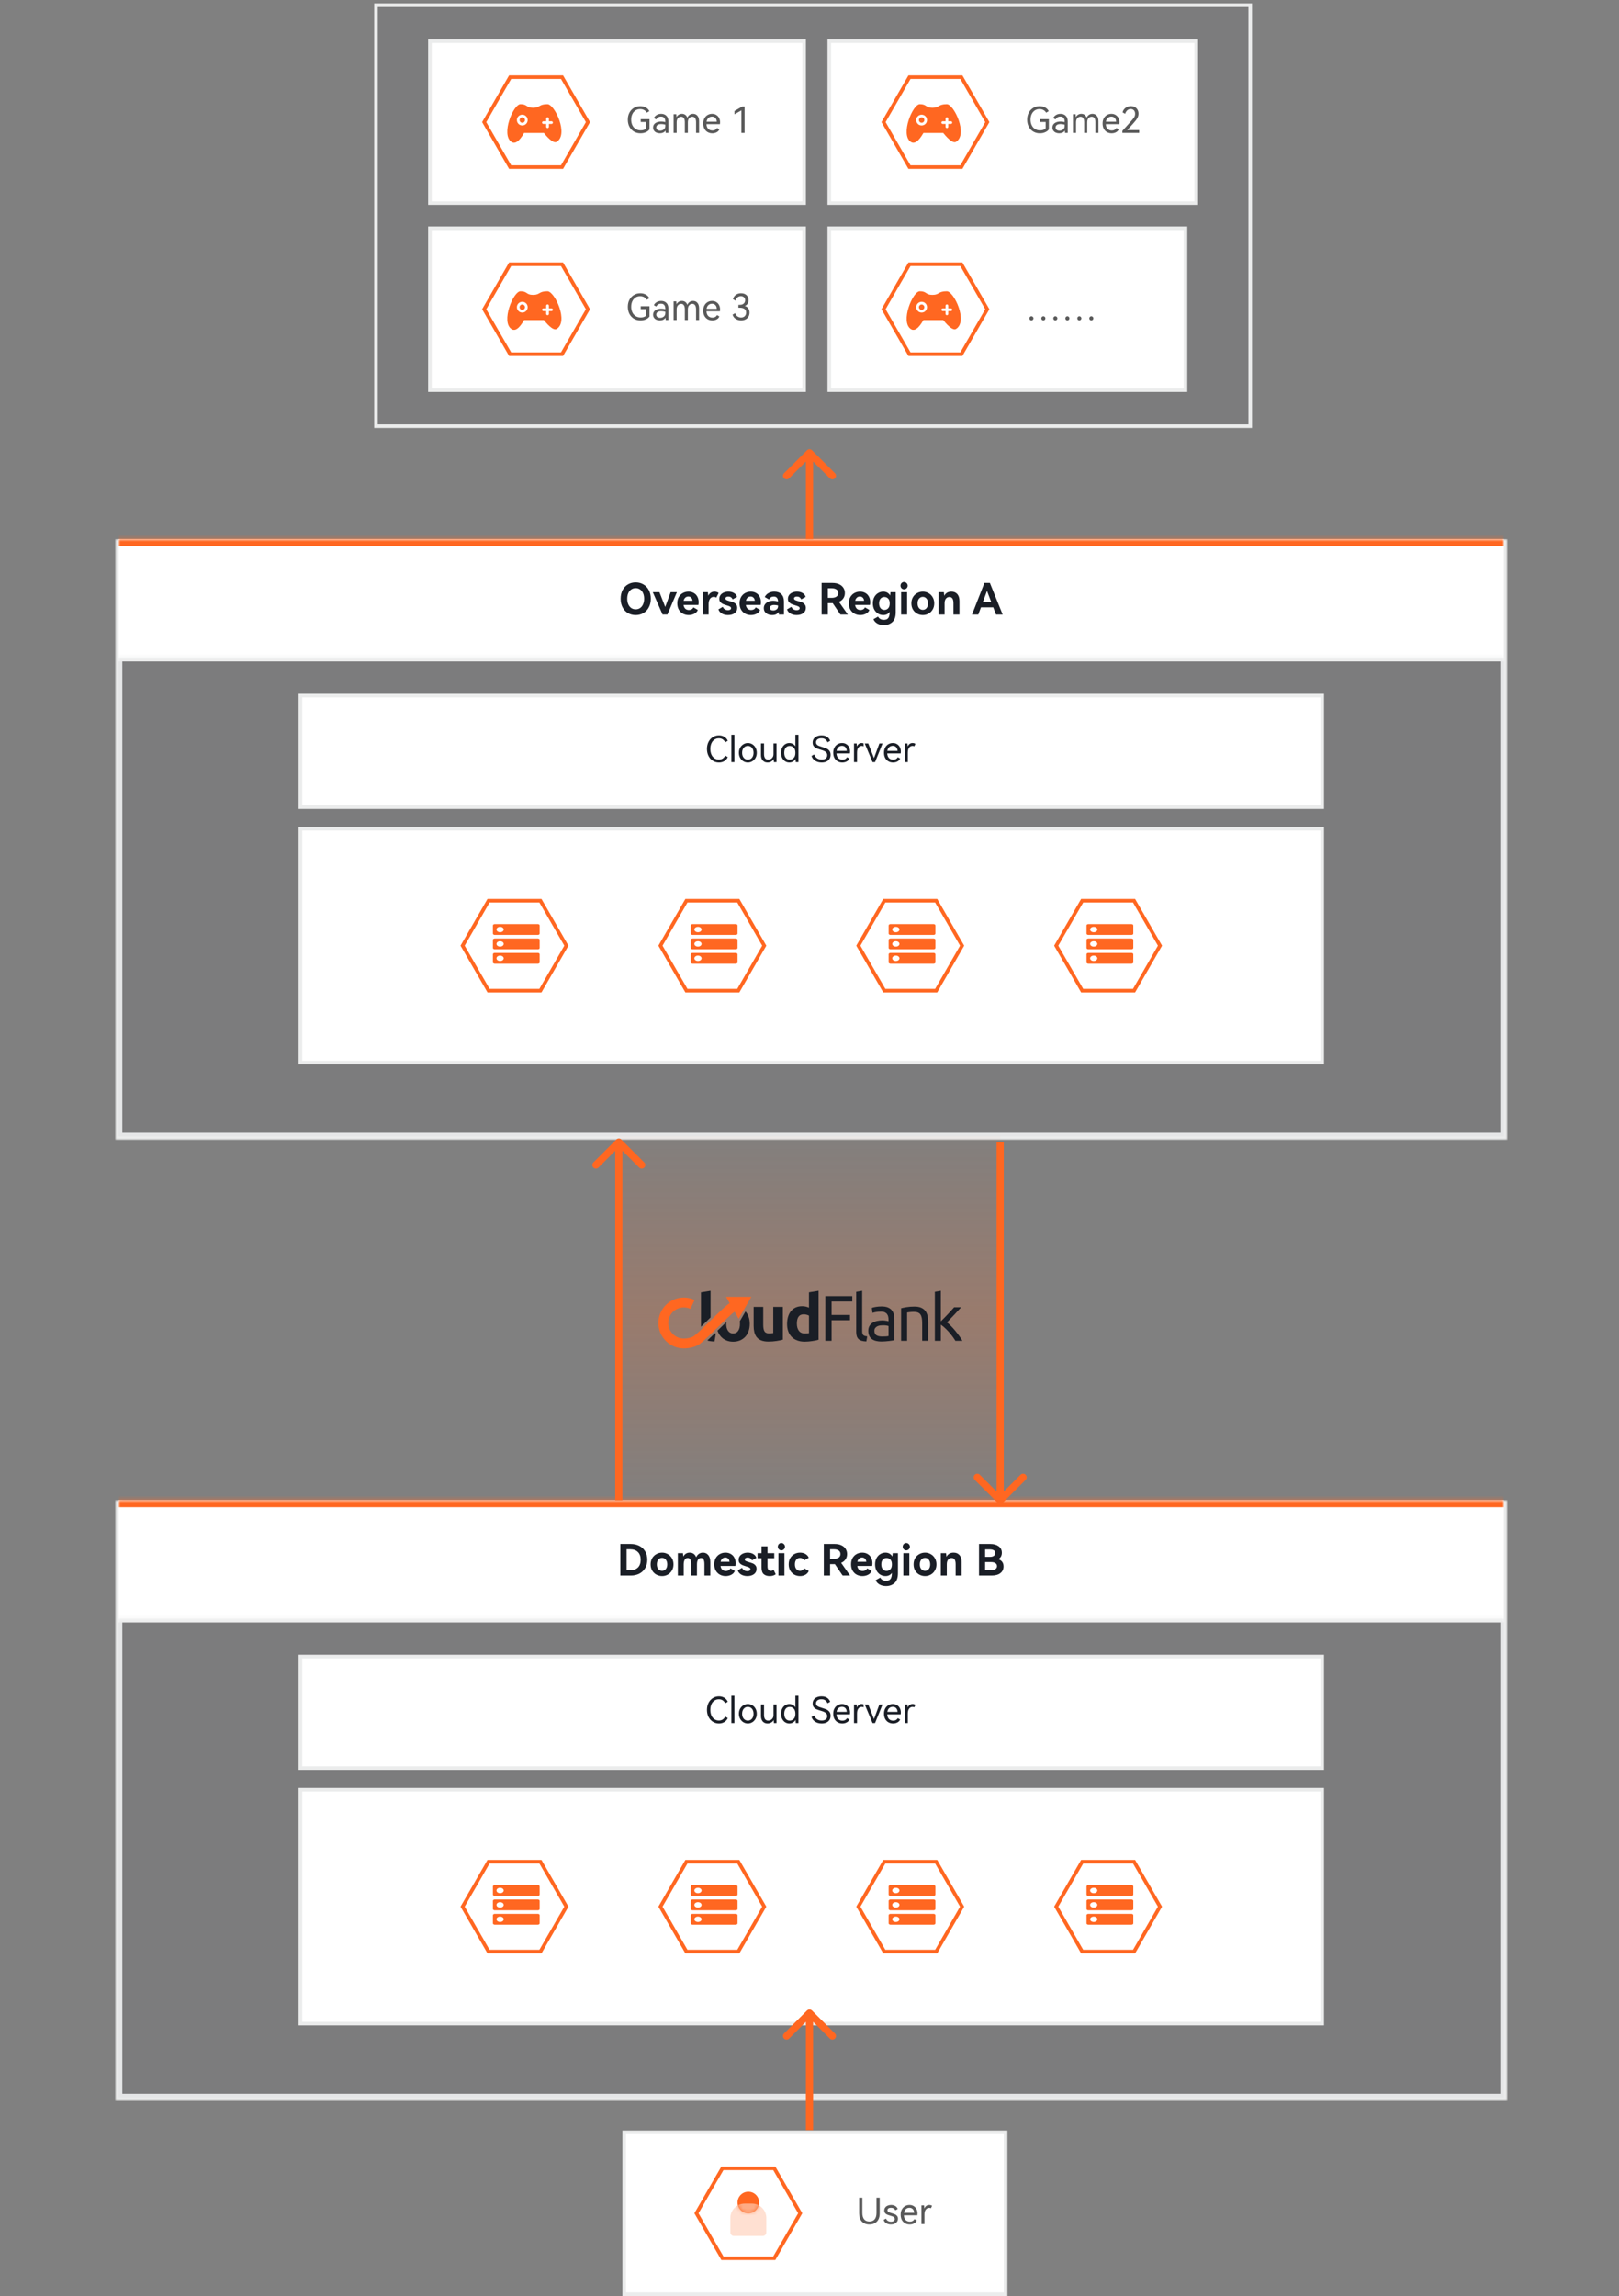 <svg width="450" height="638" viewBox="0 0 450 638" fill="none" xmlns="http://www.w3.org/2000/svg">
<rect x="0" y="0" width="450" height="638" fill="#808080" stroke="none"/>
<rect x="104.5" y="1.442" width="243" height="116.962" fill="#1A1E26" fill-opacity="0.03"/>
<rect x="104.5" y="1.442" width="243" height="116.962" stroke="#EBECEC"/>
<rect x="119.5" y="11.442" width="104" height="44.981" fill="white"/>
<rect x="119.5" y="11.442" width="104" height="44.981" stroke="#EBECEC"/>
<path d="M134.577 33.933L141.789 21.442L156.211 21.442L163.423 33.933L156.211 46.423H141.789L134.577 33.933Z" fill="white" stroke="#FF6721"/>
<path d="M145.667 36.942C145.167 37.776 143.667 40.442 142.167 39.442C139.167 37.443 142.667 28.942 144.667 28.942C146.667 28.942 146.167 29.942 148.167 29.942C150.167 29.942 149.667 28.942 152.167 28.942C154.167 28.942 158.167 37.442 154.667 39.442C153.667 39.942 151.833 37.776 151.167 36.942H145.667Z" fill="#FF6721"/>
<circle cx="145.167" cy="33.364" r="1.125" stroke="white" stroke-width="0.75"/>
<line x1="151.042" y1="34.067" x2="153.292" y2="34.067" stroke="white" stroke-width="0.75" stroke-linecap="round"/>
<line x1="152.192" y1="32.967" x2="152.192" y2="35.217" stroke="white" stroke-width="0.75" stroke-linecap="round"/>
<path d="M178.09 33.903V33.103H180.53V35.953C180.317 36.266 179.987 36.526 179.54 36.733C179.093 36.939 178.59 37.043 178.03 37.043C177.357 37.043 176.75 36.886 176.21 36.573C175.677 36.253 175.257 35.806 174.95 35.233C174.65 34.653 174.5 33.993 174.5 33.253C174.5 32.519 174.65 31.869 174.95 31.303C175.257 30.729 175.673 30.286 176.2 29.973C176.733 29.653 177.323 29.493 177.97 29.493C178.543 29.493 179.053 29.616 179.5 29.863C179.953 30.109 180.283 30.453 180.49 30.893L179.77 31.313C179.61 31.013 179.37 30.773 179.05 30.593C178.73 30.406 178.357 30.313 177.93 30.313C177.443 30.313 177.01 30.436 176.63 30.683C176.257 30.929 175.963 31.276 175.75 31.723C175.543 32.163 175.44 32.673 175.44 33.253C175.44 33.839 175.55 34.359 175.77 34.813C175.99 35.259 176.3 35.606 176.7 35.853C177.1 36.099 177.563 36.223 178.09 36.223C178.77 36.223 179.287 36.036 179.64 35.663V33.903H178.09ZM183.772 31.623C184.359 31.623 184.839 31.803 185.212 32.163C185.585 32.516 185.772 33.023 185.772 33.683V36.933H185.022C185.002 36.593 184.989 36.373 184.982 36.273C184.822 36.526 184.605 36.719 184.332 36.853C184.065 36.979 183.759 37.043 183.412 37.043C183.079 37.043 182.765 36.983 182.472 36.863C182.185 36.736 181.955 36.553 181.782 36.313C181.609 36.066 181.522 35.773 181.522 35.433C181.522 34.919 181.729 34.516 182.142 34.223C182.562 33.923 183.102 33.773 183.762 33.773C184.135 33.773 184.522 33.823 184.922 33.923V33.833C184.922 33.346 184.822 32.986 184.622 32.753C184.429 32.513 184.132 32.393 183.732 32.393C183.412 32.393 183.145 32.459 182.932 32.593C182.719 32.726 182.539 32.923 182.392 33.183L181.742 32.813C181.902 32.453 182.162 32.166 182.522 31.953C182.889 31.733 183.305 31.623 183.772 31.623ZM184.922 34.633C184.502 34.526 184.119 34.473 183.772 34.473C183.339 34.473 183.002 34.556 182.762 34.723C182.529 34.889 182.412 35.123 182.412 35.423C182.412 35.703 182.512 35.923 182.712 36.083C182.912 36.236 183.172 36.313 183.492 36.313C183.885 36.313 184.222 36.199 184.502 35.973C184.782 35.739 184.922 35.419 184.922 35.013V34.633ZM192.651 31.623C193.144 31.623 193.544 31.803 193.851 32.163C194.158 32.516 194.311 33.026 194.311 33.693V36.933H193.471V33.973C193.471 33.473 193.384 33.093 193.211 32.833C193.038 32.566 192.781 32.433 192.441 32.433C192.094 32.433 191.798 32.566 191.551 32.833C191.311 33.099 191.191 33.483 191.191 33.983V36.933H190.351V33.973C190.351 33.479 190.264 33.099 190.091 32.833C189.918 32.566 189.664 32.433 189.331 32.433C188.984 32.433 188.688 32.569 188.441 32.843C188.201 33.109 188.081 33.489 188.081 33.983V36.933H187.231V31.743H187.981C187.988 31.969 188.004 32.233 188.031 32.533C188.204 32.233 188.421 32.006 188.681 31.853C188.948 31.699 189.238 31.623 189.551 31.623C189.898 31.623 190.201 31.716 190.461 31.903C190.728 32.083 190.921 32.353 191.041 32.713C191.208 32.346 191.431 32.073 191.711 31.893C191.998 31.713 192.311 31.623 192.651 31.623ZM197.926 31.623C198.373 31.623 198.763 31.729 199.096 31.943C199.436 32.149 199.696 32.433 199.876 32.793C200.056 33.153 200.146 33.553 200.146 33.993C200.146 34.179 200.133 34.349 200.106 34.503H196.366C196.399 35.096 196.569 35.539 196.876 35.833C197.183 36.119 197.569 36.263 198.036 36.263C198.616 36.263 199.036 36.029 199.296 35.563L199.946 35.933C199.813 36.286 199.563 36.559 199.196 36.753C198.836 36.946 198.433 37.043 197.986 37.043C197.519 37.043 197.093 36.936 196.706 36.723C196.326 36.509 196.023 36.199 195.796 35.793C195.576 35.379 195.466 34.886 195.466 34.313C195.466 33.759 195.576 33.279 195.796 32.873C196.023 32.466 196.323 32.156 196.696 31.943C197.069 31.729 197.479 31.623 197.926 31.623ZM197.896 32.403C197.523 32.403 197.196 32.523 196.916 32.763C196.643 33.003 196.469 33.353 196.396 33.813H199.226C199.206 33.366 199.076 33.019 198.836 32.773C198.596 32.526 198.283 32.403 197.896 32.403ZM204.15 31.763V30.843L206.28 29.603H206.96V36.933H206.06V30.673L204.15 31.763Z" fill="#595959"/>
<rect x="230.5" y="11.442" width="102" height="44.981" fill="white"/>
<rect x="230.5" y="11.442" width="102" height="44.981" stroke="#EBECEC"/>
<path d="M245.577 33.933L252.789 21.442L267.211 21.442L274.423 33.933L267.211 46.423H252.789L245.577 33.933Z" fill="white" stroke="#FF6721"/>
<path d="M256.667 36.942C256.167 37.776 254.667 40.442 253.167 39.442C250.167 37.443 253.667 28.942 255.667 28.942C257.667 28.942 257.167 29.942 259.167 29.942C261.167 29.942 260.667 28.942 263.167 28.942C265.167 28.942 269.167 37.442 265.667 39.442C264.667 39.942 262.833 37.776 262.167 36.942H256.667Z" fill="#FF6721"/>
<circle cx="256.167" cy="33.364" r="1.125" stroke="white" stroke-width="0.75"/>
<line x1="262.042" y1="34.067" x2="264.292" y2="34.067" stroke="white" stroke-width="0.75" stroke-linecap="round"/>
<line x1="263.192" y1="32.967" x2="263.192" y2="35.217" stroke="white" stroke-width="0.75" stroke-linecap="round"/>
<path d="M289.09 33.903V33.103H291.53V35.953C291.317 36.266 290.987 36.526 290.54 36.733C290.093 36.939 289.59 37.043 289.03 37.043C288.357 37.043 287.75 36.886 287.21 36.573C286.677 36.253 286.257 35.806 285.95 35.233C285.65 34.653 285.5 33.993 285.5 33.253C285.5 32.519 285.65 31.869 285.95 31.303C286.257 30.729 286.673 30.286 287.2 29.973C287.733 29.653 288.323 29.493 288.97 29.493C289.543 29.493 290.053 29.616 290.5 29.863C290.953 30.109 291.283 30.453 291.49 30.893L290.77 31.313C290.61 31.013 290.37 30.773 290.05 30.593C289.73 30.406 289.357 30.313 288.93 30.313C288.443 30.313 288.01 30.436 287.63 30.683C287.257 30.929 286.963 31.276 286.75 31.723C286.543 32.163 286.44 32.673 286.44 33.253C286.44 33.839 286.55 34.359 286.77 34.813C286.99 35.259 287.3 35.606 287.7 35.853C288.1 36.099 288.563 36.223 289.09 36.223C289.77 36.223 290.287 36.036 290.64 35.663V33.903H289.09ZM294.772 31.623C295.359 31.623 295.839 31.803 296.212 32.163C296.585 32.516 296.772 33.023 296.772 33.683V36.933H296.022C296.002 36.593 295.989 36.373 295.982 36.273C295.822 36.526 295.605 36.719 295.332 36.853C295.065 36.979 294.759 37.043 294.412 37.043C294.079 37.043 293.765 36.983 293.472 36.863C293.185 36.736 292.955 36.553 292.782 36.313C292.609 36.066 292.522 35.773 292.522 35.433C292.522 34.919 292.729 34.516 293.142 34.223C293.562 33.923 294.102 33.773 294.762 33.773C295.135 33.773 295.522 33.823 295.922 33.923V33.833C295.922 33.346 295.822 32.986 295.622 32.753C295.429 32.513 295.132 32.393 294.732 32.393C294.412 32.393 294.145 32.459 293.932 32.593C293.719 32.726 293.539 32.923 293.392 33.183L292.742 32.813C292.902 32.453 293.162 32.166 293.522 31.953C293.889 31.733 294.305 31.623 294.772 31.623ZM295.922 34.633C295.502 34.526 295.119 34.473 294.772 34.473C294.339 34.473 294.002 34.556 293.762 34.723C293.529 34.889 293.412 35.123 293.412 35.423C293.412 35.703 293.512 35.923 293.712 36.083C293.912 36.236 294.172 36.313 294.492 36.313C294.885 36.313 295.222 36.199 295.502 35.973C295.782 35.739 295.922 35.419 295.922 35.013V34.633ZM303.651 31.623C304.144 31.623 304.544 31.803 304.851 32.163C305.158 32.516 305.311 33.026 305.311 33.693V36.933H304.471V33.973C304.471 33.473 304.384 33.093 304.211 32.833C304.038 32.566 303.781 32.433 303.441 32.433C303.094 32.433 302.798 32.566 302.551 32.833C302.311 33.099 302.191 33.483 302.191 33.983V36.933H301.351V33.973C301.351 33.479 301.264 33.099 301.091 32.833C300.918 32.566 300.664 32.433 300.331 32.433C299.984 32.433 299.688 32.569 299.441 32.843C299.201 33.109 299.081 33.489 299.081 33.983V36.933H298.231V31.743H298.981C298.988 31.969 299.004 32.233 299.031 32.533C299.204 32.233 299.421 32.006 299.681 31.853C299.948 31.699 300.238 31.623 300.551 31.623C300.898 31.623 301.201 31.716 301.461 31.903C301.728 32.083 301.921 32.353 302.041 32.713C302.208 32.346 302.431 32.073 302.711 31.893C302.998 31.713 303.311 31.623 303.651 31.623ZM308.926 31.623C309.373 31.623 309.763 31.729 310.096 31.943C310.436 32.149 310.696 32.433 310.876 32.793C311.056 33.153 311.146 33.553 311.146 33.993C311.146 34.179 311.133 34.349 311.106 34.503H307.366C307.399 35.096 307.569 35.539 307.876 35.833C308.183 36.119 308.569 36.263 309.036 36.263C309.616 36.263 310.036 36.029 310.296 35.563L310.946 35.933C310.813 36.286 310.563 36.559 310.196 36.753C309.836 36.946 309.433 37.043 308.986 37.043C308.519 37.043 308.093 36.936 307.706 36.723C307.326 36.509 307.023 36.199 306.796 35.793C306.576 35.379 306.466 34.886 306.466 34.313C306.466 33.759 306.576 33.279 306.796 32.873C307.023 32.466 307.323 32.156 307.696 31.943C308.069 31.729 308.479 31.623 308.926 31.623ZM308.896 32.403C308.523 32.403 308.196 32.523 307.916 32.763C307.643 33.003 307.469 33.353 307.396 33.813H310.226C310.206 33.366 310.076 33.019 309.836 32.773C309.596 32.526 309.283 32.403 308.896 32.403ZM313.325 36.143H316.635V36.933H311.965V36.363L314.335 33.723C314.782 33.229 315.088 32.843 315.255 32.563C315.422 32.276 315.505 31.966 315.505 31.633C315.505 31.206 315.388 30.876 315.155 30.643C314.922 30.409 314.628 30.293 314.275 30.293C313.915 30.293 313.598 30.416 313.325 30.663C313.052 30.903 312.855 31.223 312.735 31.623L312.015 31.213C312.162 30.666 312.452 30.243 312.885 29.943C313.318 29.636 313.802 29.483 314.335 29.483C314.722 29.483 315.075 29.566 315.395 29.733C315.715 29.893 315.968 30.133 316.155 30.453C316.348 30.766 316.445 31.146 316.445 31.593C316.445 32.026 316.338 32.436 316.125 32.823C315.912 33.209 315.538 33.696 315.005 34.283L313.325 36.143Z" fill="#595959"/>
<rect x="119.5" y="63.423" width="104" height="44.981" fill="white"/>
<rect x="119.5" y="63.423" width="104" height="44.981" stroke="#EBECEC"/>
<path d="M134.577 85.913L141.789 73.423L156.211 73.423L163.423 85.913L156.211 98.404H141.789L134.577 85.913Z" fill="white" stroke="#FF6721"/>
<path d="M145.667 88.923C145.167 89.756 143.667 92.423 142.167 91.423C139.167 89.423 142.667 80.923 144.667 80.923C146.667 80.923 146.167 81.923 148.167 81.923C150.167 81.923 149.667 80.923 152.167 80.923C154.167 80.923 158.167 89.423 154.667 91.423C153.667 91.923 151.833 89.756 151.167 88.923H145.667Z" fill="#FF6721"/>
<circle cx="145.167" cy="85.345" r="1.125" stroke="white" stroke-width="0.75"/>
<line x1="151.042" y1="86.048" x2="153.292" y2="86.048" stroke="white" stroke-width="0.75" stroke-linecap="round"/>
<line x1="152.192" y1="84.948" x2="152.192" y2="87.198" stroke="white" stroke-width="0.75" stroke-linecap="round"/>
<path d="M178.09 85.883V85.083H180.53V87.933C180.317 88.247 179.987 88.507 179.54 88.713C179.093 88.92 178.59 89.023 178.03 89.023C177.357 89.023 176.75 88.867 176.21 88.553C175.677 88.233 175.257 87.787 174.95 87.213C174.65 86.633 174.5 85.973 174.5 85.233C174.5 84.5 174.65 83.85 174.95 83.283C175.257 82.71 175.673 82.267 176.2 81.953C176.733 81.633 177.323 81.473 177.97 81.473C178.543 81.473 179.053 81.597 179.5 81.843C179.953 82.09 180.283 82.433 180.49 82.873L179.77 83.293C179.61 82.993 179.37 82.753 179.05 82.573C178.73 82.387 178.357 82.293 177.93 82.293C177.443 82.293 177.01 82.417 176.63 82.663C176.257 82.91 175.963 83.257 175.75 83.703C175.543 84.143 175.44 84.653 175.44 85.233C175.44 85.82 175.55 86.34 175.77 86.793C175.99 87.24 176.3 87.587 176.7 87.833C177.1 88.08 177.563 88.203 178.09 88.203C178.77 88.203 179.287 88.017 179.64 87.643V85.883H178.09ZM183.772 83.603C184.359 83.603 184.839 83.783 185.212 84.143C185.585 84.497 185.772 85.003 185.772 85.663V88.913H185.022C185.002 88.573 184.989 88.353 184.982 88.253C184.822 88.507 184.605 88.7 184.332 88.833C184.065 88.96 183.759 89.023 183.412 89.023C183.079 89.023 182.765 88.963 182.472 88.843C182.185 88.717 181.955 88.533 181.782 88.293C181.609 88.047 181.522 87.753 181.522 87.413C181.522 86.9 181.729 86.497 182.142 86.203C182.562 85.903 183.102 85.753 183.762 85.753C184.135 85.753 184.522 85.803 184.922 85.903V85.813C184.922 85.327 184.822 84.967 184.622 84.733C184.429 84.493 184.132 84.373 183.732 84.373C183.412 84.373 183.145 84.44 182.932 84.573C182.719 84.707 182.539 84.903 182.392 85.163L181.742 84.793C181.902 84.433 182.162 84.147 182.522 83.933C182.889 83.713 183.305 83.603 183.772 83.603ZM184.922 86.613C184.502 86.507 184.119 86.453 183.772 86.453C183.339 86.453 183.002 86.537 182.762 86.703C182.529 86.87 182.412 87.103 182.412 87.403C182.412 87.683 182.512 87.903 182.712 88.063C182.912 88.217 183.172 88.293 183.492 88.293C183.885 88.293 184.222 88.18 184.502 87.953C184.782 87.72 184.922 87.4 184.922 86.993V86.613ZM192.651 83.603C193.144 83.603 193.544 83.783 193.851 84.143C194.158 84.497 194.311 85.007 194.311 85.673V88.913H193.471V85.953C193.471 85.453 193.384 85.073 193.211 84.813C193.038 84.547 192.781 84.413 192.441 84.413C192.094 84.413 191.798 84.547 191.551 84.813C191.311 85.08 191.191 85.463 191.191 85.963V88.913H190.351V85.953C190.351 85.46 190.264 85.08 190.091 84.813C189.918 84.547 189.664 84.413 189.331 84.413C188.984 84.413 188.688 84.55 188.441 84.823C188.201 85.09 188.081 85.47 188.081 85.963V88.913H187.231V83.723H187.981C187.988 83.95 188.004 84.213 188.031 84.513C188.204 84.213 188.421 83.987 188.681 83.833C188.948 83.68 189.238 83.603 189.551 83.603C189.898 83.603 190.201 83.697 190.461 83.883C190.728 84.063 190.921 84.333 191.041 84.693C191.208 84.327 191.431 84.053 191.711 83.873C191.998 83.693 192.311 83.603 192.651 83.603ZM197.926 83.603C198.373 83.603 198.763 83.71 199.096 83.923C199.436 84.13 199.696 84.413 199.876 84.773C200.056 85.133 200.146 85.533 200.146 85.973C200.146 86.16 200.133 86.33 200.106 86.483H196.366C196.399 87.077 196.569 87.52 196.876 87.813C197.183 88.1 197.569 88.243 198.036 88.243C198.616 88.243 199.036 88.01 199.296 87.543L199.946 87.913C199.813 88.267 199.563 88.54 199.196 88.733C198.836 88.927 198.433 89.023 197.986 89.023C197.519 89.023 197.093 88.917 196.706 88.703C196.326 88.49 196.023 88.18 195.796 87.773C195.576 87.36 195.466 86.867 195.466 86.293C195.466 85.74 195.576 85.26 195.796 84.853C196.023 84.447 196.323 84.137 196.696 83.923C197.069 83.71 197.479 83.603 197.926 83.603ZM197.896 84.383C197.523 84.383 197.196 84.503 196.916 84.743C196.643 84.983 196.469 85.333 196.396 85.793H199.226C199.206 85.347 199.076 85 198.836 84.753C198.596 84.507 198.283 84.383 197.896 84.383ZM207.02 85.003C207.46 85.143 207.787 85.37 208 85.683C208.22 85.997 208.33 86.383 208.33 86.843C208.33 87.297 208.223 87.69 208.01 88.023C207.797 88.35 207.513 88.6 207.16 88.773C206.807 88.94 206.42 89.023 206 89.023C205.467 89.023 204.973 88.887 204.52 88.613C204.073 88.34 203.773 87.94 203.62 87.413L204.34 87.003C204.467 87.403 204.683 87.707 204.99 87.913C205.303 88.113 205.64 88.213 206 88.213C206.393 88.213 206.72 88.093 206.98 87.853C207.247 87.607 207.38 87.267 207.38 86.833C207.38 85.94 206.77 85.493 205.55 85.493H205.24L205.25 84.693H205.6C206.093 84.693 206.467 84.573 206.72 84.333C206.98 84.093 207.11 83.787 207.11 83.413C207.11 83.06 207 82.783 206.78 82.583C206.56 82.383 206.277 82.283 205.93 82.283C205.57 82.283 205.263 82.39 205.01 82.603C204.763 82.817 204.573 83.123 204.44 83.523L203.72 83.113C203.88 82.573 204.16 82.167 204.56 81.893C204.967 81.613 205.44 81.473 205.98 81.473C206.607 81.473 207.11 81.65 207.49 82.003C207.87 82.357 208.06 82.82 208.06 83.393C208.06 83.76 207.973 84.083 207.8 84.363C207.633 84.643 207.373 84.857 207.02 85.003Z" fill="#595959"/>
<rect x="230.5" y="63.423" width="99" height="44.981" fill="white"/>
<rect x="230.5" y="63.423" width="99" height="44.981" stroke="#EBECEC"/>
<path d="M245.577 85.913L252.789 73.423L267.211 73.423L274.423 85.913L267.211 98.404H252.789L245.577 85.913Z" fill="white" stroke="#FF6721"/>
<path d="M256.667 88.923C256.167 89.756 254.667 92.423 253.167 91.423C250.167 89.423 253.667 80.923 255.667 80.923C257.667 80.923 257.167 81.923 259.167 81.923C261.167 81.923 260.667 80.923 263.167 80.923C265.167 80.923 269.167 89.423 265.667 91.423C264.667 91.923 262.833 89.756 262.167 88.923H256.667Z" fill="#FF6721"/>
<circle cx="256.167" cy="85.345" r="1.125" stroke="white" stroke-width="0.75"/>
<line x1="262.042" y1="86.048" x2="264.292" y2="86.048" stroke="white" stroke-width="0.75" stroke-linecap="round"/>
<line x1="263.192" y1="84.948" x2="263.192" y2="87.198" stroke="white" stroke-width="0.75" stroke-linecap="round"/>
<path d="M286.68 89.023C286.527 89.023 286.393 88.967 286.28 88.853C286.173 88.733 286.12 88.597 286.12 88.443C286.12 88.283 286.173 88.147 286.28 88.033C286.393 87.92 286.527 87.863 286.68 87.863C286.84 87.863 286.973 87.92 287.08 88.033C287.193 88.147 287.25 88.283 287.25 88.443C287.25 88.603 287.193 88.74 287.08 88.853C286.973 88.967 286.84 89.023 286.68 89.023ZM290 89.023C289.847 89.023 289.713 88.967 289.6 88.853C289.493 88.733 289.44 88.597 289.44 88.443C289.44 88.283 289.493 88.147 289.6 88.033C289.713 87.92 289.847 87.863 290 87.863C290.16 87.863 290.293 87.92 290.4 88.033C290.513 88.147 290.57 88.283 290.57 88.443C290.57 88.603 290.513 88.74 290.4 88.853C290.293 88.967 290.16 89.023 290 89.023ZM293.33 89.023C293.177 89.023 293.043 88.967 292.93 88.853C292.823 88.733 292.77 88.597 292.77 88.443C292.77 88.283 292.823 88.147 292.93 88.033C293.043 87.92 293.177 87.863 293.33 87.863C293.49 87.863 293.623 87.92 293.73 88.033C293.843 88.147 293.9 88.283 293.9 88.443C293.9 88.603 293.843 88.74 293.73 88.853C293.623 88.967 293.49 89.023 293.33 89.023ZM296.68 89.023C296.527 89.023 296.393 88.967 296.28 88.853C296.173 88.733 296.12 88.597 296.12 88.443C296.12 88.283 296.173 88.147 296.28 88.033C296.393 87.92 296.527 87.863 296.68 87.863C296.84 87.863 296.973 87.92 297.08 88.033C297.193 88.147 297.25 88.283 297.25 88.443C297.25 88.603 297.193 88.74 297.08 88.853C296.973 88.967 296.84 89.023 296.68 89.023ZM300 89.023C299.847 89.023 299.713 88.967 299.6 88.853C299.493 88.733 299.44 88.597 299.44 88.443C299.44 88.283 299.493 88.147 299.6 88.033C299.713 87.92 299.847 87.863 300 87.863C300.16 87.863 300.293 87.92 300.4 88.033C300.513 88.147 300.57 88.283 300.57 88.443C300.57 88.603 300.513 88.74 300.4 88.853C300.293 88.967 300.16 89.023 300 89.023ZM303.33 89.023C303.177 89.023 303.043 88.967 302.93 88.853C302.823 88.733 302.77 88.597 302.77 88.443C302.77 88.283 302.823 88.147 302.93 88.033C303.043 87.92 303.177 87.863 303.33 87.863C303.49 87.863 303.623 87.92 303.73 88.033C303.843 88.147 303.9 88.283 303.9 88.443C303.9 88.603 303.843 88.74 303.73 88.853C303.623 88.967 303.49 89.023 303.33 89.023Z" fill="#595959"/>
<mask id="path-30-outside-1_717_2205" maskUnits="userSpaceOnUse" x="32" y="149.753" width="387" height="167" fill="black">
<rect fill="white" x="32" y="149.753" width="387" height="167"/>
<path d="M33 149.753H418V315.734H33V149.753Z"/>
</mask>
<path d="M418 315.734V316.734H419V315.734H418ZM33 315.734H32V316.734H33V315.734ZM417 149.753V315.734H419V149.753H417ZM418 314.734H33V316.734H418V314.734ZM34 315.734V149.753H32V315.734H34Z" fill="#EBECEC" mask="url(#path-30-outside-1_717_2205)"/>
<mask id="path-32-inside-2_717_2205" fill="white">
<path d="M33 149.753H418V183.753H33V149.753Z"/>
</mask>
<path d="M33 149.753H418V183.753H33V149.753Z" fill="white"/>
<path d="M33 151.753H418V147.753H33V151.753Z" fill="#FF6721" mask="url(#path-32-inside-2_717_2205)"/>
<path d="M172.504 166.349C172.504 165.429 172.688 164.625 173.056 163.937C173.424 163.249 173.924 162.725 174.556 162.365C175.196 161.997 175.908 161.813 176.692 161.813C177.476 161.813 178.184 161.997 178.816 162.365C179.456 162.725 179.96 163.249 180.328 163.937C180.704 164.625 180.892 165.429 180.892 166.349C180.892 167.277 180.704 168.085 180.328 168.773C179.96 169.461 179.456 169.989 178.816 170.357C178.184 170.717 177.476 170.897 176.692 170.897C175.908 170.897 175.196 170.717 174.556 170.357C173.924 169.989 173.424 169.461 173.056 168.773C172.688 168.085 172.504 167.277 172.504 166.349ZM174.34 166.349C174.34 166.933 174.436 167.449 174.628 167.897C174.828 168.345 175.104 168.693 175.456 168.941C175.816 169.181 176.228 169.301 176.692 169.301C177.156 169.301 177.564 169.181 177.916 168.941C178.276 168.693 178.552 168.345 178.744 167.897C178.944 167.449 179.044 166.933 179.044 166.349C179.044 165.765 178.944 165.253 178.744 164.813C178.552 164.365 178.276 164.021 177.916 163.781C177.564 163.533 177.156 163.409 176.692 163.409C176.228 163.409 175.816 163.533 175.456 163.781C175.104 164.021 174.828 164.365 174.628 164.813C174.436 165.253 174.34 165.765 174.34 166.349ZM183.294 164.537L184.902 168.641L186.402 164.537H188.142L185.514 170.741H184.158L181.446 164.537H183.294ZM191.372 164.381C191.924 164.381 192.412 164.505 192.836 164.753C193.268 164.993 193.6 165.337 193.832 165.785C194.072 166.225 194.192 166.733 194.192 167.309C194.192 167.565 194.168 167.825 194.12 168.089H189.992C190.064 168.553 190.232 168.905 190.496 169.145C190.76 169.377 191.088 169.493 191.48 169.493C191.76 169.493 192.008 169.433 192.224 169.313C192.448 169.185 192.62 168.997 192.74 168.749L193.964 169.469C193.796 169.925 193.472 170.277 192.992 170.525C192.52 170.773 191.992 170.897 191.408 170.897C190.848 170.897 190.328 170.773 189.848 170.525C189.368 170.277 188.98 169.905 188.684 169.409C188.396 168.913 188.252 168.317 188.252 167.621C188.252 166.933 188.396 166.345 188.684 165.857C188.98 165.369 189.364 165.001 189.836 164.753C190.308 164.505 190.82 164.381 191.372 164.381ZM191.324 165.737C190.996 165.737 190.716 165.841 190.484 166.049C190.252 166.257 190.096 166.549 190.016 166.925H192.488C192.456 166.541 192.332 166.249 192.116 166.049C191.908 165.841 191.644 165.737 191.324 165.737ZM198.592 164.381C198.832 164.381 199.056 164.417 199.264 164.489C199.472 164.561 199.632 164.653 199.744 164.765L199.096 166.049C198.888 165.905 198.652 165.833 198.388 165.833C197.956 165.833 197.608 166.013 197.344 166.373C197.088 166.733 196.96 167.229 196.96 167.861V170.753H195.292V164.537H196.756C196.796 165.017 196.832 165.345 196.864 165.521C197.048 165.145 197.288 164.861 197.584 164.669C197.88 164.477 198.216 164.381 198.592 164.381ZM204.915 168.905C204.915 169.521 204.675 170.009 204.195 170.369C203.723 170.721 203.107 170.897 202.347 170.897C201.691 170.897 201.123 170.757 200.643 170.477C200.171 170.197 199.851 169.809 199.683 169.313L200.895 168.605C201.015 168.901 201.203 169.133 201.459 169.301C201.715 169.461 202.015 169.541 202.359 169.541C202.615 169.541 202.819 169.493 202.971 169.397C203.123 169.301 203.199 169.165 203.199 168.989C203.199 168.789 203.099 168.637 202.899 168.533C202.699 168.421 202.387 168.305 201.963 168.185C201.539 168.057 201.191 167.933 200.919 167.813C200.655 167.693 200.423 167.521 200.223 167.297C200.031 167.065 199.935 166.765 199.935 166.397C199.935 165.981 200.047 165.621 200.271 165.317C200.503 165.013 200.811 164.781 201.195 164.621C201.579 164.461 201.999 164.381 202.455 164.381C203.079 164.381 203.607 164.517 204.039 164.789C204.471 165.053 204.743 165.405 204.855 165.845L203.643 166.529C203.403 166.009 202.999 165.749 202.431 165.749C202.191 165.749 201.999 165.797 201.855 165.893C201.711 165.981 201.639 166.109 201.639 166.277C201.639 166.469 201.735 166.617 201.927 166.721C202.119 166.817 202.419 166.921 202.827 167.033C203.259 167.153 203.615 167.273 203.895 167.393C204.175 167.513 204.415 167.697 204.615 167.945C204.815 168.185 204.915 168.505 204.915 168.905ZM208.681 164.381C209.233 164.381 209.721 164.505 210.145 164.753C210.577 164.993 210.909 165.337 211.141 165.785C211.381 166.225 211.501 166.733 211.501 167.309C211.501 167.565 211.477 167.825 211.429 168.089H207.301C207.373 168.553 207.541 168.905 207.805 169.145C208.069 169.377 208.397 169.493 208.789 169.493C209.069 169.493 209.317 169.433 209.533 169.313C209.757 169.185 209.929 168.997 210.049 168.749L211.273 169.469C211.105 169.925 210.781 170.277 210.301 170.525C209.829 170.773 209.301 170.897 208.717 170.897C208.157 170.897 207.637 170.773 207.157 170.525C206.677 170.277 206.289 169.905 205.993 169.409C205.705 168.913 205.561 168.317 205.561 167.621C205.561 166.933 205.705 166.345 205.993 165.857C206.289 165.369 206.673 165.001 207.145 164.753C207.617 164.505 208.129 164.381 208.681 164.381ZM208.633 165.737C208.305 165.737 208.025 165.841 207.793 166.049C207.561 166.257 207.405 166.549 207.325 166.925H209.797C209.765 166.541 209.641 166.249 209.425 166.049C209.217 165.841 208.953 165.737 208.633 165.737ZM215.228 164.381C216.068 164.381 216.724 164.621 217.196 165.101C217.668 165.573 217.904 166.249 217.904 167.129V170.753H216.5C216.492 170.689 216.48 170.585 216.464 170.441C216.456 170.289 216.44 170.157 216.416 170.045C216.232 170.333 215.992 170.549 215.696 170.693C215.408 170.829 215.056 170.897 214.64 170.897C214.208 170.897 213.812 170.821 213.452 170.669C213.1 170.517 212.82 170.297 212.612 170.009C212.404 169.713 212.3 169.365 212.3 168.965C212.3 168.549 212.416 168.189 212.648 167.885C212.888 167.573 213.208 167.333 213.608 167.165C214.008 166.997 214.448 166.913 214.928 166.913C215.36 166.913 215.804 166.985 216.26 167.129C216.236 166.209 215.844 165.749 215.084 165.749C214.476 165.749 214.032 166.021 213.752 166.565L212.564 165.881C212.788 165.417 213.132 165.053 213.596 164.789C214.06 164.517 214.604 164.381 215.228 164.381ZM216.26 168.233C215.86 168.137 215.512 168.089 215.216 168.089C214.824 168.089 214.52 168.161 214.304 168.305C214.088 168.441 213.98 168.637 213.98 168.893C213.98 169.125 214.064 169.305 214.232 169.433C214.408 169.561 214.632 169.625 214.904 169.625C215.264 169.625 215.58 169.525 215.852 169.325C216.124 169.117 216.26 168.833 216.26 168.473V168.233ZM223.982 168.905C223.982 169.521 223.742 170.009 223.262 170.369C222.79 170.721 222.174 170.897 221.414 170.897C220.758 170.897 220.19 170.757 219.71 170.477C219.238 170.197 218.918 169.809 218.75 169.313L219.962 168.605C220.082 168.901 220.27 169.133 220.526 169.301C220.782 169.461 221.082 169.541 221.426 169.541C221.682 169.541 221.886 169.493 222.038 169.397C222.19 169.301 222.266 169.165 222.266 168.989C222.266 168.789 222.166 168.637 221.966 168.533C221.766 168.421 221.454 168.305 221.03 168.185C220.606 168.057 220.258 167.933 219.986 167.813C219.722 167.693 219.49 167.521 219.29 167.297C219.098 167.065 219.002 166.765 219.002 166.397C219.002 165.981 219.114 165.621 219.338 165.317C219.57 165.013 219.878 164.781 220.262 164.621C220.646 164.461 221.066 164.381 221.522 164.381C222.146 164.381 222.674 164.517 223.106 164.789C223.538 165.053 223.81 165.405 223.922 165.845L222.71 166.529C222.47 166.009 222.066 165.749 221.498 165.749C221.258 165.749 221.066 165.797 220.922 165.893C220.778 165.981 220.706 166.109 220.706 166.277C220.706 166.469 220.802 166.617 220.994 166.721C221.186 166.817 221.486 166.921 221.894 167.033C222.326 167.153 222.682 167.273 222.962 167.393C223.242 167.513 223.482 167.697 223.682 167.945C223.882 168.185 223.982 168.505 223.982 168.905ZM235.661 170.753L233.585 170.741L231.449 167.585H231.377H230.105V170.753H228.365V161.969H231.401C232.089 161.969 232.693 162.085 233.213 162.317C233.733 162.549 234.133 162.881 234.413 163.313C234.693 163.737 234.833 164.225 234.833 164.777C234.833 165.337 234.689 165.829 234.401 166.253C234.113 166.677 233.709 167.001 233.189 167.225L235.661 170.753ZM230.105 163.445V166.109H231.197C231.709 166.109 232.133 166.001 232.469 165.785C232.813 165.561 232.985 165.225 232.985 164.777C232.985 164.321 232.817 163.985 232.481 163.769C232.145 163.553 231.717 163.445 231.197 163.445H230.105ZM239.056 164.381C239.608 164.381 240.096 164.505 240.52 164.753C240.952 164.993 241.284 165.337 241.516 165.785C241.756 166.225 241.876 166.733 241.876 167.309C241.876 167.565 241.852 167.825 241.804 168.089H237.676C237.748 168.553 237.916 168.905 238.18 169.145C238.444 169.377 238.772 169.493 239.164 169.493C239.444 169.493 239.692 169.433 239.908 169.313C240.132 169.185 240.304 168.997 240.424 168.749L241.648 169.469C241.48 169.925 241.156 170.277 240.676 170.525C240.204 170.773 239.676 170.897 239.092 170.897C238.532 170.897 238.012 170.773 237.532 170.525C237.052 170.277 236.664 169.905 236.368 169.409C236.08 168.913 235.936 168.317 235.936 167.621C235.936 166.933 236.08 166.345 236.368 165.857C236.664 165.369 237.048 165.001 237.52 164.753C237.992 164.505 238.504 164.381 239.056 164.381ZM239.008 165.737C238.68 165.737 238.4 165.841 238.168 166.049C237.936 166.257 237.78 166.549 237.7 166.925H240.172C240.14 166.541 240.016 166.249 239.8 166.049C239.592 165.841 239.328 165.737 239.008 165.737ZM248.963 164.537V170.117C248.963 171.373 248.647 172.281 248.015 172.841C247.383 173.401 246.599 173.681 245.663 173.681C244.983 173.681 244.383 173.537 243.863 173.249C243.351 172.961 242.987 172.561 242.771 172.049L244.055 171.317C244.367 171.917 244.903 172.217 245.663 172.217C246.255 172.217 246.671 172.041 246.911 171.689C247.159 171.345 247.287 170.785 247.295 170.009C246.879 170.601 246.279 170.897 245.495 170.897C244.991 170.897 244.519 170.769 244.079 170.513C243.639 170.249 243.283 169.873 243.011 169.385C242.747 168.889 242.615 168.309 242.615 167.645C242.615 166.973 242.747 166.393 243.011 165.905C243.283 165.409 243.639 165.033 244.079 164.777C244.519 164.513 244.991 164.381 245.495 164.381C245.903 164.381 246.271 164.469 246.599 164.645C246.927 164.821 247.195 165.089 247.403 165.449C247.459 165.121 247.491 164.817 247.499 164.537H248.963ZM245.807 169.469C246.223 169.469 246.575 169.317 246.863 169.013C247.151 168.709 247.295 168.253 247.295 167.645C247.295 167.045 247.151 166.601 246.863 166.313C246.575 166.017 246.223 165.869 245.807 165.869C245.367 165.869 245.011 166.025 244.739 166.337C244.475 166.649 244.343 167.085 244.343 167.645C244.343 168.205 244.475 168.649 244.739 168.977C245.011 169.305 245.367 169.469 245.807 169.469ZM251.28 163.745C251.016 163.745 250.784 163.645 250.584 163.445C250.392 163.237 250.296 162.997 250.296 162.725C250.296 162.445 250.392 162.205 250.584 162.005C250.776 161.805 251.008 161.705 251.28 161.705C251.552 161.705 251.788 161.809 251.988 162.017C252.188 162.217 252.288 162.453 252.288 162.725C252.288 162.997 252.188 163.237 251.988 163.445C251.788 163.645 251.552 163.745 251.28 163.745ZM252.132 170.753H250.464V164.537H252.132V170.753ZM253.315 167.645C253.315 166.997 253.459 166.425 253.747 165.929C254.043 165.433 254.435 165.053 254.923 164.789C255.411 164.517 255.939 164.381 256.507 164.381C257.067 164.381 257.587 164.517 258.067 164.789C258.555 165.053 258.943 165.433 259.231 165.929C259.527 166.425 259.675 166.997 259.675 167.645C259.675 168.293 259.527 168.865 259.231 169.361C258.943 169.857 258.555 170.237 258.067 170.501C257.587 170.765 257.067 170.897 256.507 170.897C255.939 170.897 255.411 170.765 254.923 170.501C254.435 170.237 254.043 169.857 253.747 169.361C253.459 168.865 253.315 168.293 253.315 167.645ZM255.043 167.645C255.043 168.197 255.179 168.637 255.451 168.965C255.731 169.285 256.079 169.445 256.495 169.445C256.911 169.445 257.255 169.285 257.527 168.965C257.799 168.637 257.935 168.197 257.935 167.645C257.935 167.093 257.799 166.653 257.527 166.325C257.255 165.997 256.911 165.833 256.495 165.833C256.079 165.833 255.731 165.997 255.451 166.325C255.179 166.653 255.043 167.093 255.043 167.645ZM264.446 164.381C265.134 164.381 265.678 164.609 266.078 165.065C266.478 165.513 266.678 166.169 266.678 167.033V170.753H265.01V167.573C265.01 166.437 264.634 165.869 263.882 165.869C263.482 165.869 263.158 166.025 262.91 166.337C262.67 166.641 262.55 167.073 262.55 167.633V170.753H260.882V164.537H262.346C262.386 165.025 262.422 165.357 262.454 165.533C262.854 164.765 263.518 164.381 264.446 164.381ZM275.138 161.969L278.69 170.753H276.842L276.074 168.749H272.654L271.91 170.753H270.17L273.614 161.969H275.138ZM275.51 167.261L274.334 164.177L273.194 167.261H275.51Z" fill="#1A1E26"/>
<mask id="path-35-inside-3_717_2205" fill="white">
<path d="M33 182.753H418V315.734H33V182.753Z"/>
</mask>
<path d="M33 182.753H418V315.734H33V182.753Z" fill="#1A1E26" fill-opacity="0.03"/>
<path d="M33 183.753H418V181.753H33V183.753Z" fill="#EBECEC" mask="url(#path-35-inside-3_717_2205)"/>
<rect x="83.5" y="193.253" width="284" height="31" fill="white"/>
<rect x="83.5" y="193.253" width="284" height="31" stroke="#EBECEC"/>
<path d="M199.81 211.043C200.61 211.043 201.197 210.673 201.57 209.933L202.29 210.353C202.083 210.826 201.763 211.196 201.33 211.463C200.897 211.73 200.397 211.863 199.83 211.863C199.21 211.863 198.647 211.703 198.14 211.383C197.633 211.063 197.233 210.616 196.94 210.043C196.647 209.47 196.5 208.816 196.5 208.083C196.5 207.35 196.647 206.696 196.94 206.123C197.233 205.55 197.633 205.106 198.14 204.793C198.647 204.473 199.21 204.313 199.83 204.313C200.397 204.313 200.897 204.446 201.33 204.713C201.763 204.98 202.083 205.35 202.29 205.823L201.57 206.243C201.197 205.503 200.61 205.133 199.81 205.133C199.343 205.133 198.93 205.256 198.57 205.503C198.21 205.75 197.93 206.096 197.73 206.543C197.537 206.99 197.44 207.503 197.44 208.083C197.44 208.663 197.537 209.18 197.73 209.633C197.93 210.08 198.21 210.426 198.57 210.673C198.93 210.92 199.343 211.043 199.81 211.043ZM204.134 211.753H203.284V204.143H204.134V211.753ZM205.376 209.153C205.376 208.633 205.49 208.166 205.716 207.753C205.95 207.34 206.256 207.02 206.636 206.793C207.016 206.56 207.426 206.443 207.866 206.443C208.306 206.443 208.716 206.556 209.096 206.783C209.476 207.01 209.78 207.33 210.006 207.743C210.233 208.156 210.346 208.626 210.346 209.153C210.346 209.68 210.233 210.15 210.006 210.563C209.78 210.97 209.476 211.29 209.096 211.523C208.716 211.75 208.306 211.863 207.866 211.863C207.426 211.863 207.013 211.75 206.626 211.523C206.246 211.29 205.943 210.97 205.716 210.563C205.49 210.15 205.376 209.68 205.376 209.153ZM206.276 209.153C206.276 209.546 206.346 209.886 206.486 210.173C206.626 210.46 206.816 210.68 207.056 210.833C207.296 210.986 207.566 211.063 207.866 211.063C208.166 211.063 208.436 210.986 208.676 210.833C208.916 210.68 209.103 210.46 209.236 210.173C209.376 209.886 209.446 209.546 209.446 209.153C209.446 208.76 209.376 208.42 209.236 208.133C209.103 207.846 208.916 207.626 208.676 207.473C208.436 207.32 208.166 207.243 207.866 207.243C207.566 207.243 207.296 207.32 207.056 207.473C206.816 207.626 206.626 207.846 206.486 208.133C206.346 208.42 206.276 208.76 206.276 209.153ZM214.994 206.553H215.844V211.753H215.094C215.081 211.413 215.061 211.13 215.034 210.903C214.861 211.223 214.624 211.463 214.324 211.623C214.024 211.783 213.698 211.863 213.344 211.863C212.791 211.863 212.348 211.68 212.014 211.313C211.681 210.946 211.514 210.426 211.514 209.753V206.553H212.364V209.523C212.364 210.016 212.461 210.396 212.654 210.663C212.854 210.93 213.144 211.063 213.524 211.063C213.778 211.063 214.014 211.006 214.234 210.893C214.461 210.773 214.644 210.596 214.784 210.363C214.924 210.13 214.994 209.843 214.994 209.503V206.553ZM221.075 204.143H221.925V211.753H221.175C221.162 211.406 221.142 211.113 221.115 210.873C220.928 211.206 220.678 211.456 220.365 211.623C220.058 211.783 219.732 211.863 219.385 211.863C218.985 211.863 218.608 211.756 218.255 211.543C217.908 211.33 217.628 211.02 217.415 210.613C217.202 210.2 217.095 209.713 217.095 209.153C217.095 208.6 217.202 208.12 217.415 207.713C217.628 207.3 217.908 206.986 218.255 206.773C218.608 206.553 218.985 206.443 219.385 206.443C219.718 206.443 220.035 206.52 220.335 206.673C220.635 206.826 220.882 207.056 221.075 207.363V204.143ZM219.485 211.063C219.918 211.063 220.292 210.91 220.605 210.603C220.918 210.296 221.075 209.813 221.075 209.153C221.075 208.5 220.918 208.02 220.605 207.713C220.292 207.406 219.918 207.253 219.485 207.253C219.032 207.253 218.668 207.42 218.395 207.753C218.122 208.086 217.985 208.553 217.985 209.153C217.985 209.76 218.122 210.23 218.395 210.563C218.668 210.896 219.032 211.063 219.485 211.063ZM230.865 209.723C230.865 210.143 230.768 210.516 230.575 210.843C230.381 211.163 230.098 211.413 229.725 211.593C229.351 211.773 228.908 211.863 228.395 211.863C227.681 211.863 227.071 211.696 226.565 211.363C226.058 211.03 225.725 210.586 225.565 210.033L226.285 209.613C226.465 210.073 226.731 210.426 227.085 210.673C227.438 210.92 227.878 211.043 228.405 211.043C228.885 211.043 229.258 210.936 229.525 210.723C229.791 210.51 229.925 210.213 229.925 209.833C229.925 209.526 229.841 209.28 229.675 209.093C229.508 208.9 229.301 208.75 229.055 208.643C228.815 208.536 228.481 208.42 228.055 208.293C227.581 208.153 227.198 208.02 226.905 207.893C226.618 207.766 226.375 207.576 226.175 207.323C225.975 207.07 225.875 206.736 225.875 206.323C225.875 205.903 225.981 205.543 226.195 205.243C226.408 204.936 226.701 204.706 227.075 204.553C227.455 204.393 227.878 204.313 228.345 204.313C228.998 204.313 229.525 204.456 229.925 204.743C230.331 205.03 230.605 205.393 230.745 205.833L230.025 206.253C229.871 205.9 229.658 205.623 229.385 205.423C229.118 205.223 228.761 205.123 228.315 205.123C227.861 205.123 227.498 205.226 227.225 205.433C226.951 205.633 226.815 205.903 226.815 206.243C226.815 206.496 226.888 206.703 227.035 206.863C227.188 207.023 227.378 207.15 227.605 207.243C227.831 207.336 228.141 207.44 228.535 207.553C229.035 207.7 229.438 207.843 229.745 207.983C230.051 208.123 230.315 208.333 230.535 208.613C230.755 208.893 230.865 209.263 230.865 209.723ZM234.057 206.443C234.504 206.443 234.894 206.55 235.227 206.763C235.567 206.97 235.827 207.253 236.007 207.613C236.187 207.973 236.277 208.373 236.277 208.813C236.277 209 236.264 209.17 236.237 209.323H232.497C232.53 209.916 232.7 210.36 233.007 210.653C233.314 210.94 233.7 211.083 234.167 211.083C234.747 211.083 235.167 210.85 235.427 210.383L236.077 210.753C235.944 211.106 235.694 211.38 235.327 211.573C234.967 211.766 234.564 211.863 234.117 211.863C233.65 211.863 233.224 211.756 232.837 211.543C232.457 211.33 232.154 211.02 231.927 210.613C231.707 210.2 231.597 209.706 231.597 209.133C231.597 208.58 231.707 208.1 231.927 207.693C232.154 207.286 232.454 206.976 232.827 206.763C233.2 206.55 233.61 206.443 234.057 206.443ZM234.027 207.223C233.654 207.223 233.327 207.343 233.047 207.583C232.774 207.823 232.6 208.173 232.527 208.633H235.357C235.337 208.186 235.207 207.84 234.967 207.593C234.727 207.346 234.414 207.223 234.027 207.223ZM239.496 206.443C239.696 206.443 239.876 206.48 240.036 206.553V207.383C239.902 207.29 239.729 207.243 239.516 207.243C239.129 207.243 238.816 207.403 238.576 207.723C238.336 208.036 238.216 208.496 238.216 209.103V211.753H237.366V206.563H238.116C238.129 206.836 238.146 207.116 238.166 207.403C238.459 206.763 238.902 206.443 239.496 206.443ZM241.326 206.563L242.926 210.623L244.426 206.563H245.306L243.216 211.753H242.526L240.356 206.563H241.326ZM248.168 206.443C248.615 206.443 249.005 206.55 249.338 206.763C249.678 206.97 249.938 207.253 250.118 207.613C250.298 207.973 250.388 208.373 250.388 208.813C250.388 209 250.375 209.17 250.348 209.323H246.608C246.642 209.916 246.812 210.36 247.118 210.653C247.425 210.94 247.812 211.083 248.278 211.083C248.858 211.083 249.278 210.85 249.538 210.383L250.188 210.753C250.055 211.106 249.805 211.38 249.438 211.573C249.078 211.766 248.675 211.863 248.228 211.863C247.762 211.863 247.335 211.756 246.948 211.543C246.568 211.33 246.265 211.02 246.038 210.613C245.818 210.2 245.708 209.706 245.708 209.133C245.708 208.58 245.818 208.1 246.038 207.693C246.265 207.286 246.565 206.976 246.938 206.763C247.312 206.55 247.722 206.443 248.168 206.443ZM248.138 207.223C247.765 207.223 247.438 207.343 247.158 207.583C246.885 207.823 246.712 208.173 246.638 208.633H249.468C249.448 208.186 249.318 207.84 249.078 207.593C248.838 207.346 248.525 207.223 248.138 207.223ZM253.657 206.443C253.817 206.443 253.964 206.466 254.097 206.513C254.237 206.553 254.35 206.606 254.437 206.673L254.127 207.363C253.994 207.283 253.834 207.243 253.647 207.243C253.26 207.243 252.944 207.403 252.697 207.723C252.45 208.036 252.327 208.496 252.327 209.103V211.753H251.477V206.563H252.227C252.24 206.896 252.26 207.18 252.287 207.413C252.58 206.766 253.037 206.443 253.657 206.443Z" fill="#1A1E26"/>
<rect x="83.5" y="230.253" width="284" height="64.981" fill="white"/>
<rect x="83.5" y="230.253" width="284" height="64.981" stroke="#EBECEC"/>
<path d="M128.577 262.743L135.789 250.253L150.211 250.253L157.423 262.743L150.211 275.234H135.789L128.577 262.743Z" fill="white" stroke="#FF6721"/>
<path fill-rule="evenodd" clip-rule="evenodd" d="M137.5 256.753C137.224 256.753 137 256.921 137 257.128V259.378C137 259.585 137.224 259.753 137.5 259.753H149.5C149.776 259.753 150 259.585 150 259.378V257.128C150 256.921 149.776 256.753 149.5 256.753H137.5ZM139 259.003C139.552 259.003 140 258.667 140 258.253C140 257.839 139.552 257.503 139 257.503C138.448 257.503 138 257.839 138 258.253C138 258.667 138.448 259.003 139 259.003Z" fill="#FF6721"/>
<path fill-rule="evenodd" clip-rule="evenodd" d="M137.5 260.753C137.224 260.753 137 260.921 137 261.128V263.378C137 263.585 137.224 263.753 137.5 263.753H149.5C149.776 263.753 150 263.585 150 263.378V261.128C150 260.921 149.776 260.753 149.5 260.753H137.5ZM139 263.003C139.552 263.003 140 262.667 140 262.253C140 261.839 139.552 261.503 139 261.503C138.448 261.503 138 261.839 138 262.253C138 262.667 138.448 263.003 139 263.003Z" fill="#FF6721"/>
<path fill-rule="evenodd" clip-rule="evenodd" d="M137.5 264.753C137.224 264.753 137 264.921 137 265.128V267.378C137 267.585 137.224 267.753 137.5 267.753H149.5C149.776 267.753 150 267.585 150 267.378V265.128C150 264.921 149.776 264.753 149.5 264.753H137.5ZM139 267.003C139.552 267.003 140 266.667 140 266.253C140 265.839 139.552 265.503 139 265.503C138.448 265.503 138 265.839 138 266.253C138 266.667 138.448 267.003 139 267.003Z" fill="#FF6721"/>
<path d="M183.577 262.743L190.789 250.253L205.211 250.253L212.423 262.743L205.211 275.234H190.789L183.577 262.743Z" fill="white" stroke="#FF6721"/>
<path fill-rule="evenodd" clip-rule="evenodd" d="M192.5 256.753C192.224 256.753 192 256.921 192 257.128V259.378C192 259.585 192.224 259.753 192.5 259.753H204.5C204.776 259.753 205 259.585 205 259.378V257.128C205 256.921 204.776 256.753 204.5 256.753H192.5ZM194 259.003C194.552 259.003 195 258.667 195 258.253C195 257.839 194.552 257.503 194 257.503C193.448 257.503 193 257.839 193 258.253C193 258.667 193.448 259.003 194 259.003Z" fill="#FF6721"/>
<path fill-rule="evenodd" clip-rule="evenodd" d="M192.5 260.753C192.224 260.753 192 260.921 192 261.128V263.378C192 263.585 192.224 263.753 192.5 263.753H204.5C204.776 263.753 205 263.585 205 263.378V261.128C205 260.921 204.776 260.753 204.5 260.753H192.5ZM194 263.003C194.552 263.003 195 262.667 195 262.253C195 261.839 194.552 261.503 194 261.503C193.448 261.503 193 261.839 193 262.253C193 262.667 193.448 263.003 194 263.003Z" fill="#FF6721"/>
<path fill-rule="evenodd" clip-rule="evenodd" d="M192.5 264.753C192.224 264.753 192 264.921 192 265.128V267.378C192 267.585 192.224 267.753 192.5 267.753H204.5C204.776 267.753 205 267.585 205 267.378V265.128C205 264.921 204.776 264.753 204.5 264.753H192.5ZM194 267.003C194.552 267.003 195 266.667 195 266.253C195 265.839 194.552 265.503 194 265.503C193.448 265.503 193 265.839 193 266.253C193 266.667 193.448 267.003 194 267.003Z" fill="#FF6721"/>
<path d="M238.577 262.743L245.789 250.253L260.211 250.253L267.423 262.743L260.211 275.234H245.789L238.577 262.743Z" fill="white" stroke="#FF6721"/>
<path fill-rule="evenodd" clip-rule="evenodd" d="M247.5 256.753C247.224 256.753 247 256.921 247 257.128V259.378C247 259.585 247.224 259.753 247.5 259.753H259.5C259.776 259.753 260 259.585 260 259.378V257.128C260 256.921 259.776 256.753 259.5 256.753H247.5ZM249 259.003C249.552 259.003 250 258.667 250 258.253C250 257.839 249.552 257.503 249 257.503C248.448 257.503 248 257.839 248 258.253C248 258.667 248.448 259.003 249 259.003Z" fill="#FF6721"/>
<path fill-rule="evenodd" clip-rule="evenodd" d="M247.5 260.753C247.224 260.753 247 260.921 247 261.128V263.378C247 263.585 247.224 263.753 247.5 263.753H259.5C259.776 263.753 260 263.585 260 263.378V261.128C260 260.921 259.776 260.753 259.5 260.753H247.5ZM249 263.003C249.552 263.003 250 262.667 250 262.253C250 261.839 249.552 261.503 249 261.503C248.448 261.503 248 261.839 248 262.253C248 262.667 248.448 263.003 249 263.003Z" fill="#FF6721"/>
<path fill-rule="evenodd" clip-rule="evenodd" d="M247.5 264.753C247.224 264.753 247 264.921 247 265.128V267.378C247 267.585 247.224 267.753 247.5 267.753H259.5C259.776 267.753 260 267.585 260 267.378V265.128C260 264.921 259.776 264.753 259.5 264.753H247.5ZM249 267.003C249.552 267.003 250 266.667 250 266.253C250 265.839 249.552 265.503 249 265.503C248.448 265.503 248 265.839 248 266.253C248 266.667 248.448 267.003 249 267.003Z" fill="#FF6721"/>
<path d="M293.577 262.743L300.789 250.253L315.211 250.253L322.423 262.743L315.211 275.234H300.789L293.577 262.743Z" fill="white" stroke="#FF6721"/>
<path fill-rule="evenodd" clip-rule="evenodd" d="M302.5 256.753C302.224 256.753 302 256.921 302 257.128V259.378C302 259.585 302.224 259.753 302.5 259.753H314.5C314.776 259.753 315 259.585 315 259.378V257.128C315 256.921 314.776 256.753 314.5 256.753H302.5ZM304 259.003C304.552 259.003 305 258.667 305 258.253C305 257.839 304.552 257.503 304 257.503C303.448 257.503 303 257.839 303 258.253C303 258.667 303.448 259.003 304 259.003Z" fill="#FF6721"/>
<path fill-rule="evenodd" clip-rule="evenodd" d="M302.5 260.753C302.224 260.753 302 260.921 302 261.128V263.378C302 263.585 302.224 263.753 302.5 263.753H314.5C314.776 263.753 315 263.585 315 263.378V261.128C315 260.921 314.776 260.753 314.5 260.753H302.5ZM304 263.003C304.552 263.003 305 262.667 305 262.253C305 261.839 304.552 261.503 304 261.503C303.448 261.503 303 261.839 303 262.253C303 262.667 303.448 263.003 304 263.003Z" fill="#FF6721"/>
<path fill-rule="evenodd" clip-rule="evenodd" d="M302.5 264.753C302.224 264.753 302 264.921 302 265.128V267.378C302 267.585 302.224 267.753 302.5 267.753H314.5C314.776 267.753 315 267.585 315 267.378V265.128C315 264.921 314.776 264.753 314.5 264.753H302.5ZM304 267.003C304.552 267.003 305 266.667 305 266.253C305 265.839 304.552 265.503 304 265.503C303.448 265.503 303 265.839 303 266.253C303 266.667 303.448 267.003 304 267.003Z" fill="#FF6721"/>
<mask id="path-56-outside-4_717_2205" maskUnits="userSpaceOnUse" x="32" y="416.753" width="387" height="167" fill="black">
<rect fill="white" x="32" y="416.753" width="387" height="167"/>
<path d="M33 416.753H418V582.734H33V416.753Z"/>
</mask>
<path d="M418 582.734V583.734H419V582.734H418ZM33 582.734H32V583.734H33V582.734ZM417 416.753V582.734H419V416.753H417ZM418 581.734H33V583.734H418V581.734ZM34 582.734V416.753H32V582.734H34Z" fill="#EBECEC" mask="url(#path-56-outside-4_717_2205)"/>
<mask id="path-58-inside-5_717_2205" fill="white">
<path d="M33 416.753H418V450.753H33V416.753Z"/>
</mask>
<path d="M33 416.753H418V450.753H33V416.753Z" fill="white"/>
<path d="M33 418.753H418V414.753H33V418.753Z" fill="#FF6721" mask="url(#path-58-inside-5_717_2205)"/>
<path d="M175.352 428.969C176.208 428.969 176.98 429.141 177.668 429.485C178.364 429.829 178.912 430.333 179.312 430.997C179.712 431.653 179.912 432.437 179.912 433.349C179.912 434.261 179.712 435.049 179.312 435.713C178.912 436.377 178.368 436.885 177.68 437.237C176.992 437.581 176.216 437.753 175.352 437.753H172.424V428.969H175.352ZM175.148 436.265C176.092 436.265 176.816 436.013 177.32 435.509C177.824 435.005 178.076 434.285 178.076 433.349C178.076 432.429 177.82 431.717 177.308 431.213C176.804 430.701 176.084 430.445 175.148 430.445H174.164V436.265H175.148ZM180.838 434.645C180.838 433.997 180.982 433.425 181.27 432.929C181.566 432.433 181.958 432.053 182.446 431.789C182.934 431.517 183.462 431.381 184.03 431.381C184.59 431.381 185.11 431.517 185.59 431.789C186.078 432.053 186.466 432.433 186.754 432.929C187.05 433.425 187.198 433.997 187.198 434.645C187.198 435.293 187.05 435.865 186.754 436.361C186.466 436.857 186.078 437.237 185.59 437.501C185.11 437.765 184.59 437.897 184.03 437.897C183.462 437.897 182.934 437.765 182.446 437.501C181.958 437.237 181.566 436.857 181.27 436.361C180.982 435.865 180.838 435.293 180.838 434.645ZM182.566 434.645C182.566 435.197 182.702 435.637 182.974 435.965C183.254 436.285 183.602 436.445 184.018 436.445C184.434 436.445 184.778 436.285 185.05 435.965C185.322 435.637 185.458 435.197 185.458 434.645C185.458 434.093 185.322 433.653 185.05 433.325C184.778 432.997 184.434 432.833 184.018 432.833C183.602 432.833 183.254 432.997 182.974 433.325C182.702 433.653 182.566 434.093 182.566 434.645ZM195.401 431.381C196.001 431.381 196.489 431.609 196.865 432.065C197.241 432.513 197.429 433.161 197.429 434.009V437.753H195.797V434.573C195.797 433.437 195.481 432.869 194.849 432.869C194.505 432.869 194.229 433.025 194.021 433.337C193.821 433.649 193.721 434.081 193.721 434.633V437.753H192.101V434.573C192.101 433.437 191.785 432.869 191.153 432.869C190.809 432.869 190.537 433.025 190.337 433.337C190.137 433.649 190.037 434.081 190.037 434.633V437.753H188.405V431.537H189.833C189.873 431.993 189.905 432.297 189.929 432.449C190.337 431.737 190.929 431.381 191.705 431.381C192.121 431.381 192.485 431.489 192.797 431.705C193.109 431.921 193.345 432.241 193.505 432.665C193.705 432.225 193.969 431.901 194.297 431.693C194.625 431.485 194.993 431.381 195.401 431.381ZM201.653 431.381C202.205 431.381 202.693 431.505 203.117 431.753C203.549 431.993 203.881 432.337 204.113 432.785C204.353 433.225 204.473 433.733 204.473 434.309C204.473 434.565 204.449 434.825 204.401 435.089H200.273C200.345 435.553 200.513 435.905 200.777 436.145C201.041 436.377 201.369 436.493 201.761 436.493C202.041 436.493 202.289 436.433 202.505 436.313C202.729 436.185 202.901 435.997 203.021 435.749L204.245 436.469C204.077 436.925 203.753 437.277 203.273 437.525C202.801 437.773 202.273 437.897 201.689 437.897C201.129 437.897 200.609 437.773 200.129 437.525C199.649 437.277 199.261 436.905 198.965 436.409C198.677 435.913 198.533 435.317 198.533 434.621C198.533 433.933 198.677 433.345 198.965 432.857C199.261 432.369 199.645 432.001 200.117 431.753C200.589 431.505 201.101 431.381 201.653 431.381ZM201.605 432.737C201.277 432.737 200.997 432.841 200.765 433.049C200.533 433.257 200.377 433.549 200.297 433.925H202.769C202.737 433.541 202.613 433.249 202.397 433.049C202.189 432.841 201.925 432.737 201.605 432.737ZM210.286 435.905C210.286 436.521 210.046 437.009 209.566 437.369C209.094 437.721 208.478 437.897 207.718 437.897C207.062 437.897 206.494 437.757 206.014 437.477C205.542 437.197 205.222 436.809 205.054 436.313L206.266 435.605C206.386 435.901 206.574 436.133 206.83 436.301C207.086 436.461 207.386 436.541 207.73 436.541C207.986 436.541 208.19 436.493 208.342 436.397C208.494 436.301 208.57 436.165 208.57 435.989C208.57 435.789 208.47 435.637 208.27 435.533C208.07 435.421 207.758 435.305 207.334 435.185C206.91 435.057 206.562 434.933 206.29 434.813C206.026 434.693 205.794 434.521 205.594 434.297C205.402 434.065 205.306 433.765 205.306 433.397C205.306 432.981 205.418 432.621 205.642 432.317C205.874 432.013 206.182 431.781 206.566 431.621C206.95 431.461 207.37 431.381 207.826 431.381C208.45 431.381 208.978 431.517 209.41 431.789C209.842 432.053 210.114 432.405 210.226 432.845L209.014 433.529C208.774 433.009 208.37 432.749 207.802 432.749C207.562 432.749 207.37 432.797 207.226 432.893C207.082 432.981 207.01 433.109 207.01 433.277C207.01 433.469 207.106 433.617 207.298 433.721C207.49 433.817 207.79 433.921 208.198 434.033C208.63 434.153 208.986 434.273 209.266 434.393C209.546 434.513 209.786 434.697 209.986 434.945C210.186 435.185 210.286 435.505 210.286 435.905ZM215.612 437.393C215.204 437.729 214.636 437.897 213.908 437.897C213.236 437.897 212.692 437.721 212.276 437.369C211.868 437.009 211.664 436.369 211.664 435.449V432.941H210.56V431.537H211.664V429.629H213.332V431.537H215.204V432.941H213.332V435.173C213.332 435.589 213.404 435.905 213.548 436.121C213.692 436.337 213.924 436.445 214.244 436.445C214.524 436.445 214.788 436.361 215.036 436.193L215.612 437.393ZM217.182 430.745C216.918 430.745 216.686 430.645 216.486 430.445C216.294 430.237 216.198 429.997 216.198 429.725C216.198 429.445 216.294 429.205 216.486 429.005C216.678 428.805 216.91 428.705 217.182 428.705C217.454 428.705 217.69 428.809 217.89 429.017C218.09 429.217 218.19 429.453 218.19 429.725C218.19 429.997 218.09 430.237 217.89 430.445C217.69 430.645 217.454 430.745 217.182 430.745ZM218.034 437.753H216.366V431.537H218.034V437.753ZM222.373 436.445C222.853 436.445 223.237 436.209 223.525 435.737L224.797 436.481C224.597 436.945 224.281 437.297 223.849 437.537C223.417 437.777 222.925 437.897 222.373 437.897C221.821 437.897 221.305 437.773 220.825 437.525C220.345 437.269 219.957 436.897 219.661 436.409C219.365 435.913 219.217 435.325 219.217 434.645C219.217 433.957 219.365 433.369 219.661 432.881C219.957 432.385 220.345 432.013 220.825 431.765C221.305 431.509 221.821 431.381 222.373 431.381C222.925 431.381 223.417 431.501 223.849 431.741C224.281 431.981 224.597 432.333 224.797 432.797L223.525 433.541C223.245 433.077 222.861 432.845 222.373 432.845C221.941 432.845 221.593 433.009 221.329 433.337C221.073 433.657 220.945 434.093 220.945 434.645C220.945 435.189 221.077 435.625 221.341 435.953C221.605 436.281 221.949 436.445 222.373 436.445ZM236.275 437.753L234.199 437.741L232.063 434.585H231.991H230.719V437.753H228.979V428.969H232.015C232.703 428.969 233.307 429.085 233.827 429.317C234.347 429.549 234.747 429.881 235.027 430.313C235.307 430.737 235.447 431.225 235.447 431.777C235.447 432.337 235.303 432.829 235.015 433.253C234.727 433.677 234.323 434.001 233.803 434.225L236.275 437.753ZM230.719 430.445V433.109H231.811C232.323 433.109 232.747 433.001 233.083 432.785C233.427 432.561 233.599 432.225 233.599 431.777C233.599 431.321 233.431 430.985 233.095 430.769C232.759 430.553 232.331 430.445 231.811 430.445H230.719ZM239.669 431.381C240.221 431.381 240.709 431.505 241.133 431.753C241.565 431.993 241.897 432.337 242.129 432.785C242.369 433.225 242.489 433.733 242.489 434.309C242.489 434.565 242.465 434.825 242.417 435.089H238.289C238.361 435.553 238.529 435.905 238.793 436.145C239.057 436.377 239.385 436.493 239.777 436.493C240.057 436.493 240.305 436.433 240.521 436.313C240.745 436.185 240.917 435.997 241.037 435.749L242.261 436.469C242.093 436.925 241.769 437.277 241.289 437.525C240.817 437.773 240.289 437.897 239.705 437.897C239.145 437.897 238.625 437.773 238.145 437.525C237.665 437.277 237.277 436.905 236.981 436.409C236.693 435.913 236.549 435.317 236.549 434.621C236.549 433.933 236.693 433.345 236.981 432.857C237.277 432.369 237.661 432.001 238.133 431.753C238.605 431.505 239.117 431.381 239.669 431.381ZM239.621 432.737C239.293 432.737 239.013 432.841 238.781 433.049C238.549 433.257 238.393 433.549 238.313 433.925H240.785C240.753 433.541 240.629 433.249 240.413 433.049C240.205 432.841 239.941 432.737 239.621 432.737ZM249.577 431.537V437.117C249.577 438.373 249.261 439.281 248.629 439.841C247.997 440.401 247.213 440.681 246.277 440.681C245.597 440.681 244.997 440.537 244.477 440.249C243.965 439.961 243.601 439.561 243.385 439.049L244.669 438.317C244.981 438.917 245.517 439.217 246.277 439.217C246.869 439.217 247.285 439.041 247.525 438.689C247.773 438.345 247.901 437.785 247.909 437.009C247.493 437.601 246.893 437.897 246.109 437.897C245.605 437.897 245.133 437.769 244.693 437.513C244.253 437.249 243.897 436.873 243.625 436.385C243.361 435.889 243.229 435.309 243.229 434.645C243.229 433.973 243.361 433.393 243.625 432.905C243.897 432.409 244.253 432.033 244.693 431.777C245.133 431.513 245.605 431.381 246.109 431.381C246.517 431.381 246.885 431.469 247.213 431.645C247.541 431.821 247.809 432.089 248.017 432.449C248.073 432.121 248.105 431.817 248.113 431.537H249.577ZM246.421 436.469C246.837 436.469 247.189 436.317 247.477 436.013C247.765 435.709 247.909 435.253 247.909 434.645C247.909 434.045 247.765 433.601 247.477 433.313C247.189 433.017 246.837 432.869 246.421 432.869C245.981 432.869 245.625 433.025 245.353 433.337C245.089 433.649 244.957 434.085 244.957 434.645C244.957 435.205 245.089 435.649 245.353 435.977C245.625 436.305 245.981 436.469 246.421 436.469ZM251.893 430.745C251.629 430.745 251.397 430.645 251.197 430.445C251.005 430.237 250.909 429.997 250.909 429.725C250.909 429.445 251.005 429.205 251.197 429.005C251.389 428.805 251.621 428.705 251.893 428.705C252.165 428.705 252.401 428.809 252.601 429.017C252.801 429.217 252.901 429.453 252.901 429.725C252.901 429.997 252.801 430.237 252.601 430.445C252.401 430.645 252.165 430.745 251.893 430.745ZM252.745 437.753H251.077V431.537H252.745V437.753ZM253.928 434.645C253.928 433.997 254.072 433.425 254.36 432.929C254.656 432.433 255.048 432.053 255.536 431.789C256.024 431.517 256.552 431.381 257.12 431.381C257.68 431.381 258.2 431.517 258.68 431.789C259.168 432.053 259.556 432.433 259.844 432.929C260.14 433.425 260.288 433.997 260.288 434.645C260.288 435.293 260.14 435.865 259.844 436.361C259.556 436.857 259.168 437.237 258.68 437.501C258.2 437.765 257.68 437.897 257.12 437.897C256.552 437.897 256.024 437.765 255.536 437.501C255.048 437.237 254.656 436.857 254.36 436.361C254.072 435.865 253.928 435.293 253.928 434.645ZM255.656 434.645C255.656 435.197 255.792 435.637 256.064 435.965C256.344 436.285 256.692 436.445 257.108 436.445C257.524 436.445 257.868 436.285 258.14 435.965C258.412 435.637 258.548 435.197 258.548 434.645C258.548 434.093 258.412 433.653 258.14 433.325C257.868 432.997 257.524 432.833 257.108 432.833C256.692 432.833 256.344 432.997 256.064 433.325C255.792 433.653 255.656 434.093 255.656 434.645ZM265.059 431.381C265.747 431.381 266.291 431.609 266.691 432.065C267.091 432.513 267.291 433.169 267.291 434.033V437.753H265.623V434.573C265.623 433.437 265.247 432.869 264.495 432.869C264.095 432.869 263.771 433.025 263.523 433.337C263.283 433.641 263.163 434.073 263.163 434.633V437.753H261.495V431.537H262.959C262.999 432.025 263.035 432.357 263.067 432.533C263.467 431.765 264.131 431.381 265.059 431.381ZM277.479 433.193C278.447 433.537 278.931 434.213 278.931 435.221C278.931 436.013 278.639 436.633 278.055 437.081C277.479 437.529 276.667 437.753 275.619 437.753H272.115V428.969H275.295C276.231 428.969 276.991 429.185 277.575 429.617C278.167 430.041 278.463 430.641 278.463 431.417C278.463 432.225 278.135 432.817 277.479 433.193ZM273.819 430.481V432.557H275.127C275.599 432.557 275.971 432.461 276.243 432.269C276.523 432.069 276.663 431.805 276.663 431.477C276.663 431.157 276.527 430.913 276.255 430.745C275.983 430.569 275.607 430.481 275.127 430.481H273.819ZM275.475 436.241C276.003 436.241 276.407 436.145 276.687 435.953C276.975 435.761 277.119 435.489 277.119 435.137C277.119 434.785 276.975 434.509 276.687 434.309C276.407 434.109 275.999 434.009 275.463 434.009H273.819V436.241H275.475Z" fill="#1A1E26"/>
<mask id="path-61-inside-6_717_2205" fill="white">
<path d="M33 449.753H418V582.734H33V449.753Z"/>
</mask>
<path d="M33 449.753H418V582.734H33V449.753Z" fill="#1A1E26" fill-opacity="0.03"/>
<path d="M33 450.753H418V448.753H33V450.753Z" fill="#EBECEC" mask="url(#path-61-inside-6_717_2205)"/>
<rect x="83.5" y="460.253" width="284" height="31" fill="white"/>
<rect x="83.5" y="460.253" width="284" height="31" stroke="#EBECEC"/>
<path d="M199.81 478.043C200.61 478.043 201.197 477.673 201.57 476.933L202.29 477.353C202.083 477.826 201.763 478.196 201.33 478.463C200.897 478.73 200.397 478.863 199.83 478.863C199.21 478.863 198.647 478.703 198.14 478.383C197.633 478.063 197.233 477.616 196.94 477.043C196.647 476.47 196.5 475.816 196.5 475.083C196.5 474.35 196.647 473.696 196.94 473.123C197.233 472.55 197.633 472.106 198.14 471.793C198.647 471.473 199.21 471.313 199.83 471.313C200.397 471.313 200.897 471.446 201.33 471.713C201.763 471.98 202.083 472.35 202.29 472.823L201.57 473.243C201.197 472.503 200.61 472.133 199.81 472.133C199.343 472.133 198.93 472.256 198.57 472.503C198.21 472.75 197.93 473.096 197.73 473.543C197.537 473.99 197.44 474.503 197.44 475.083C197.44 475.663 197.537 476.18 197.73 476.633C197.93 477.08 198.21 477.426 198.57 477.673C198.93 477.92 199.343 478.043 199.81 478.043ZM204.134 478.753H203.284V471.143H204.134V478.753ZM205.376 476.153C205.376 475.633 205.49 475.166 205.716 474.753C205.95 474.34 206.256 474.02 206.636 473.793C207.016 473.56 207.426 473.443 207.866 473.443C208.306 473.443 208.716 473.556 209.096 473.783C209.476 474.01 209.78 474.33 210.006 474.743C210.233 475.156 210.346 475.626 210.346 476.153C210.346 476.68 210.233 477.15 210.006 477.563C209.78 477.97 209.476 478.29 209.096 478.523C208.716 478.75 208.306 478.863 207.866 478.863C207.426 478.863 207.013 478.75 206.626 478.523C206.246 478.29 205.943 477.97 205.716 477.563C205.49 477.15 205.376 476.68 205.376 476.153ZM206.276 476.153C206.276 476.546 206.346 476.886 206.486 477.173C206.626 477.46 206.816 477.68 207.056 477.833C207.296 477.986 207.566 478.063 207.866 478.063C208.166 478.063 208.436 477.986 208.676 477.833C208.916 477.68 209.103 477.46 209.236 477.173C209.376 476.886 209.446 476.546 209.446 476.153C209.446 475.76 209.376 475.42 209.236 475.133C209.103 474.846 208.916 474.626 208.676 474.473C208.436 474.32 208.166 474.243 207.866 474.243C207.566 474.243 207.296 474.32 207.056 474.473C206.816 474.626 206.626 474.846 206.486 475.133C206.346 475.42 206.276 475.76 206.276 476.153ZM214.994 473.553H215.844V478.753H215.094C215.081 478.413 215.061 478.13 215.034 477.903C214.861 478.223 214.624 478.463 214.324 478.623C214.024 478.783 213.698 478.863 213.344 478.863C212.791 478.863 212.348 478.68 212.014 478.313C211.681 477.946 211.514 477.426 211.514 476.753V473.553H212.364V476.523C212.364 477.016 212.461 477.396 212.654 477.663C212.854 477.93 213.144 478.063 213.524 478.063C213.778 478.063 214.014 478.006 214.234 477.893C214.461 477.773 214.644 477.596 214.784 477.363C214.924 477.13 214.994 476.843 214.994 476.503V473.553ZM221.075 471.143H221.925V478.753H221.175C221.162 478.406 221.142 478.113 221.115 477.873C220.928 478.206 220.678 478.456 220.365 478.623C220.058 478.783 219.732 478.863 219.385 478.863C218.985 478.863 218.608 478.756 218.255 478.543C217.908 478.33 217.628 478.02 217.415 477.613C217.202 477.2 217.095 476.713 217.095 476.153C217.095 475.6 217.202 475.12 217.415 474.713C217.628 474.3 217.908 473.986 218.255 473.773C218.608 473.553 218.985 473.443 219.385 473.443C219.718 473.443 220.035 473.52 220.335 473.673C220.635 473.826 220.882 474.056 221.075 474.363V471.143ZM219.485 478.063C219.918 478.063 220.292 477.91 220.605 477.603C220.918 477.296 221.075 476.813 221.075 476.153C221.075 475.5 220.918 475.02 220.605 474.713C220.292 474.406 219.918 474.253 219.485 474.253C219.032 474.253 218.668 474.42 218.395 474.753C218.122 475.086 217.985 475.553 217.985 476.153C217.985 476.76 218.122 477.23 218.395 477.563C218.668 477.896 219.032 478.063 219.485 478.063ZM230.865 476.723C230.865 477.143 230.768 477.516 230.575 477.843C230.381 478.163 230.098 478.413 229.725 478.593C229.351 478.773 228.908 478.863 228.395 478.863C227.681 478.863 227.071 478.696 226.565 478.363C226.058 478.03 225.725 477.586 225.565 477.033L226.285 476.613C226.465 477.073 226.731 477.426 227.085 477.673C227.438 477.92 227.878 478.043 228.405 478.043C228.885 478.043 229.258 477.936 229.525 477.723C229.791 477.51 229.925 477.213 229.925 476.833C229.925 476.526 229.841 476.28 229.675 476.093C229.508 475.9 229.301 475.75 229.055 475.643C228.815 475.536 228.481 475.42 228.055 475.293C227.581 475.153 227.198 475.02 226.905 474.893C226.618 474.766 226.375 474.576 226.175 474.323C225.975 474.07 225.875 473.736 225.875 473.323C225.875 472.903 225.981 472.543 226.195 472.243C226.408 471.936 226.701 471.706 227.075 471.553C227.455 471.393 227.878 471.313 228.345 471.313C228.998 471.313 229.525 471.456 229.925 471.743C230.331 472.03 230.605 472.393 230.745 472.833L230.025 473.253C229.871 472.9 229.658 472.623 229.385 472.423C229.118 472.223 228.761 472.123 228.315 472.123C227.861 472.123 227.498 472.226 227.225 472.433C226.951 472.633 226.815 472.903 226.815 473.243C226.815 473.496 226.888 473.703 227.035 473.863C227.188 474.023 227.378 474.15 227.605 474.243C227.831 474.336 228.141 474.44 228.535 474.553C229.035 474.7 229.438 474.843 229.745 474.983C230.051 475.123 230.315 475.333 230.535 475.613C230.755 475.893 230.865 476.263 230.865 476.723ZM234.057 473.443C234.504 473.443 234.894 473.55 235.227 473.763C235.567 473.97 235.827 474.253 236.007 474.613C236.187 474.973 236.277 475.373 236.277 475.813C236.277 476 236.264 476.17 236.237 476.323H232.497C232.53 476.916 232.7 477.36 233.007 477.653C233.314 477.94 233.7 478.083 234.167 478.083C234.747 478.083 235.167 477.85 235.427 477.383L236.077 477.753C235.944 478.106 235.694 478.38 235.327 478.573C234.967 478.766 234.564 478.863 234.117 478.863C233.65 478.863 233.224 478.756 232.837 478.543C232.457 478.33 232.154 478.02 231.927 477.613C231.707 477.2 231.597 476.706 231.597 476.133C231.597 475.58 231.707 475.1 231.927 474.693C232.154 474.286 232.454 473.976 232.827 473.763C233.2 473.55 233.61 473.443 234.057 473.443ZM234.027 474.223C233.654 474.223 233.327 474.343 233.047 474.583C232.774 474.823 232.6 475.173 232.527 475.633H235.357C235.337 475.186 235.207 474.84 234.967 474.593C234.727 474.346 234.414 474.223 234.027 474.223ZM239.496 473.443C239.696 473.443 239.876 473.48 240.036 473.553V474.383C239.902 474.29 239.729 474.243 239.516 474.243C239.129 474.243 238.816 474.403 238.576 474.723C238.336 475.036 238.216 475.496 238.216 476.103V478.753H237.366V473.563H238.116C238.129 473.836 238.146 474.116 238.166 474.403C238.459 473.763 238.902 473.443 239.496 473.443ZM241.326 473.563L242.926 477.623L244.426 473.563H245.306L243.216 478.753H242.526L240.356 473.563H241.326ZM248.168 473.443C248.615 473.443 249.005 473.55 249.338 473.763C249.678 473.97 249.938 474.253 250.118 474.613C250.298 474.973 250.388 475.373 250.388 475.813C250.388 476 250.375 476.17 250.348 476.323H246.608C246.642 476.916 246.812 477.36 247.118 477.653C247.425 477.94 247.812 478.083 248.278 478.083C248.858 478.083 249.278 477.85 249.538 477.383L250.188 477.753C250.055 478.106 249.805 478.38 249.438 478.573C249.078 478.766 248.675 478.863 248.228 478.863C247.762 478.863 247.335 478.756 246.948 478.543C246.568 478.33 246.265 478.02 246.038 477.613C245.818 477.2 245.708 476.706 245.708 476.133C245.708 475.58 245.818 475.1 246.038 474.693C246.265 474.286 246.565 473.976 246.938 473.763C247.312 473.55 247.722 473.443 248.168 473.443ZM248.138 474.223C247.765 474.223 247.438 474.343 247.158 474.583C246.885 474.823 246.712 475.173 246.638 475.633H249.468C249.448 475.186 249.318 474.84 249.078 474.593C248.838 474.346 248.525 474.223 248.138 474.223ZM253.657 473.443C253.817 473.443 253.964 473.466 254.097 473.513C254.237 473.553 254.35 473.606 254.437 473.673L254.127 474.363C253.994 474.283 253.834 474.243 253.647 474.243C253.26 474.243 252.944 474.403 252.697 474.723C252.45 475.036 252.327 475.496 252.327 476.103V478.753H251.477V473.563H252.227C252.24 473.896 252.26 474.18 252.287 474.413C252.58 473.766 253.037 473.443 253.657 473.443Z" fill="#1A1E26"/>
<rect x="83.5" y="497.253" width="284" height="64.981" fill="white"/>
<rect x="83.5" y="497.253" width="284" height="64.981" stroke="#EBECEC"/>
<path d="M128.577 529.743L135.789 517.253L150.211 517.253L157.423 529.743L150.211 542.234H135.789L128.577 529.743Z" fill="white" stroke="#FF6721"/>
<path fill-rule="evenodd" clip-rule="evenodd" d="M137.5 523.753C137.224 523.753 137 523.921 137 524.128V526.378C137 526.585 137.224 526.753 137.5 526.753H149.5C149.776 526.753 150 526.585 150 526.378V524.128C150 523.921 149.776 523.753 149.5 523.753H137.5ZM139 526.003C139.552 526.003 140 525.667 140 525.253C140 524.839 139.552 524.503 139 524.503C138.448 524.503 138 524.839 138 525.253C138 525.667 138.448 526.003 139 526.003Z" fill="#FF6721"/>
<path fill-rule="evenodd" clip-rule="evenodd" d="M137.5 527.753C137.224 527.753 137 527.921 137 528.128V530.378C137 530.585 137.224 530.753 137.5 530.753H149.5C149.776 530.753 150 530.585 150 530.378V528.128C150 527.921 149.776 527.753 149.5 527.753H137.5ZM139 530.003C139.552 530.003 140 529.667 140 529.253C140 528.839 139.552 528.503 139 528.503C138.448 528.503 138 528.839 138 529.253C138 529.667 138.448 530.003 139 530.003Z" fill="#FF6721"/>
<path fill-rule="evenodd" clip-rule="evenodd" d="M137.5 531.753C137.224 531.753 137 531.921 137 532.128V534.378C137 534.585 137.224 534.753 137.5 534.753H149.5C149.776 534.753 150 534.585 150 534.378V532.128C150 531.921 149.776 531.753 149.5 531.753H137.5ZM139 534.003C139.552 534.003 140 533.667 140 533.253C140 532.839 139.552 532.503 139 532.503C138.448 532.503 138 532.839 138 533.253C138 533.667 138.448 534.003 139 534.003Z" fill="#FF6721"/>
<path d="M183.577 529.743L190.789 517.253L205.211 517.253L212.423 529.743L205.211 542.234H190.789L183.577 529.743Z" fill="white" stroke="#FF6721"/>
<path fill-rule="evenodd" clip-rule="evenodd" d="M192.5 523.753C192.224 523.753 192 523.921 192 524.128V526.378C192 526.585 192.224 526.753 192.5 526.753H204.5C204.776 526.753 205 526.585 205 526.378V524.128C205 523.921 204.776 523.753 204.5 523.753H192.5ZM194 526.003C194.552 526.003 195 525.667 195 525.253C195 524.839 194.552 524.503 194 524.503C193.448 524.503 193 524.839 193 525.253C193 525.667 193.448 526.003 194 526.003Z" fill="#FF6721"/>
<path fill-rule="evenodd" clip-rule="evenodd" d="M192.5 527.753C192.224 527.753 192 527.921 192 528.128V530.378C192 530.585 192.224 530.753 192.5 530.753H204.5C204.776 530.753 205 530.585 205 530.378V528.128C205 527.921 204.776 527.753 204.5 527.753H192.5ZM194 530.003C194.552 530.003 195 529.667 195 529.253C195 528.839 194.552 528.503 194 528.503C193.448 528.503 193 528.839 193 529.253C193 529.667 193.448 530.003 194 530.003Z" fill="#FF6721"/>
<path fill-rule="evenodd" clip-rule="evenodd" d="M192.5 531.753C192.224 531.753 192 531.921 192 532.128V534.378C192 534.585 192.224 534.753 192.5 534.753H204.5C204.776 534.753 205 534.585 205 534.378V532.128C205 531.921 204.776 531.753 204.5 531.753H192.5ZM194 534.003C194.552 534.003 195 533.667 195 533.253C195 532.839 194.552 532.503 194 532.503C193.448 532.503 193 532.839 193 533.253C193 533.667 193.448 534.003 194 534.003Z" fill="#FF6721"/>
<path d="M238.577 529.743L245.789 517.253L260.211 517.253L267.423 529.743L260.211 542.234H245.789L238.577 529.743Z" fill="white" stroke="#FF6721"/>
<path fill-rule="evenodd" clip-rule="evenodd" d="M247.5 523.753C247.224 523.753 247 523.921 247 524.128V526.378C247 526.585 247.224 526.753 247.5 526.753H259.5C259.776 526.753 260 526.585 260 526.378V524.128C260 523.921 259.776 523.753 259.5 523.753H247.5ZM249 526.003C249.552 526.003 250 525.667 250 525.253C250 524.839 249.552 524.503 249 524.503C248.448 524.503 248 524.839 248 525.253C248 525.667 248.448 526.003 249 526.003Z" fill="#FF6721"/>
<path fill-rule="evenodd" clip-rule="evenodd" d="M247.5 527.753C247.224 527.753 247 527.921 247 528.128V530.378C247 530.585 247.224 530.753 247.5 530.753H259.5C259.776 530.753 260 530.585 260 530.378V528.128C260 527.921 259.776 527.753 259.5 527.753H247.5ZM249 530.003C249.552 530.003 250 529.667 250 529.253C250 528.839 249.552 528.503 249 528.503C248.448 528.503 248 528.839 248 529.253C248 529.667 248.448 530.003 249 530.003Z" fill="#FF6721"/>
<path fill-rule="evenodd" clip-rule="evenodd" d="M247.5 531.753C247.224 531.753 247 531.921 247 532.128V534.378C247 534.585 247.224 534.753 247.5 534.753H259.5C259.776 534.753 260 534.585 260 534.378V532.128C260 531.921 259.776 531.753 259.5 531.753H247.5ZM249 534.003C249.552 534.003 250 533.667 250 533.253C250 532.839 249.552 532.503 249 532.503C248.448 532.503 248 532.839 248 533.253C248 533.667 248.448 534.003 249 534.003Z" fill="#FF6721"/>
<path d="M293.577 529.743L300.789 517.253L315.211 517.253L322.423 529.743L315.211 542.234H300.789L293.577 529.743Z" fill="white" stroke="#FF6721"/>
<path fill-rule="evenodd" clip-rule="evenodd" d="M302.5 523.753C302.224 523.753 302 523.921 302 524.128V526.378C302 526.585 302.224 526.753 302.5 526.753H314.5C314.776 526.753 315 526.585 315 526.378V524.128C315 523.921 314.776 523.753 314.5 523.753H302.5ZM304 526.003C304.552 526.003 305 525.667 305 525.253C305 524.839 304.552 524.503 304 524.503C303.448 524.503 303 524.839 303 525.253C303 525.667 303.448 526.003 304 526.003Z" fill="#FF6721"/>
<path fill-rule="evenodd" clip-rule="evenodd" d="M302.5 527.753C302.224 527.753 302 527.921 302 528.128V530.378C302 530.585 302.224 530.753 302.5 530.753H314.5C314.776 530.753 315 530.585 315 530.378V528.128C315 527.921 314.776 527.753 314.5 527.753H302.5ZM304 530.003C304.552 530.003 305 529.667 305 529.253C305 528.839 304.552 528.503 304 528.503C303.448 528.503 303 528.839 303 529.253C303 529.667 303.448 530.003 304 530.003Z" fill="#FF6721"/>
<path fill-rule="evenodd" clip-rule="evenodd" d="M302.5 531.753C302.224 531.753 302 531.921 302 532.128V534.378C302 534.585 302.224 534.753 302.5 534.753H314.5C314.776 534.753 315 534.585 315 534.378V532.128C315 531.921 314.776 531.753 314.5 531.753H302.5ZM304 534.003C304.552 534.003 305 533.667 305 533.253C305 532.839 304.552 532.503 304 532.503C303.448 532.503 303 532.839 303 533.253C303 533.667 303.448 534.003 304 534.003Z" fill="#FF6721"/>
<rect x="173.5" y="592.442" width="106" height="44.981" fill="white"/>
<rect x="173.5" y="592.442" width="106" height="44.981" stroke="#EBECEC"/>
<path d="M193.577 614.933L200.789 602.442L215.211 602.442L222.423 614.933L215.211 627.423H200.789L193.577 614.933Z" fill="white" stroke="#FF6721"/>
<path opacity="0.2" d="M203 616.244C203 614.034 204.791 612.244 207 612.244H209C211.209 612.244 213 614.034 213 616.244V620.244C213 620.796 212.552 621.244 212 621.244H204C203.448 621.244 203 620.796 203 620.244V616.244Z" fill="#FF6721"/>
<circle cx="208" cy="611.942" r="3" fill="#FF6721"/>
<mask id="mask0_717_2205" style="mask-type:alpha" maskUnits="userSpaceOnUse" x="205" y="608" width="6" height="7">
<circle cx="208" cy="611.942" r="3" fill="#1A1E26"/>
</mask>
<g mask="url(#mask0_717_2205)">
<path d="M203 616.244C203 614.034 204.791 612.244 207 612.244H209C211.209 612.244 213 614.034 213 616.244V620.244C213 620.796 212.552 621.244 212 621.244H204C203.448 621.244 203 620.796 203 620.244V616.244Z" fill="#FEAB84"/>
</g>
<path d="M243.62 610.613H244.51V614.973C244.51 615.599 244.397 616.146 244.17 616.613C243.943 617.073 243.613 617.426 243.18 617.673C242.753 617.919 242.243 618.043 241.65 618.043C240.757 618.043 240.057 617.769 239.55 617.223C239.05 616.676 238.8 615.926 238.8 614.973V610.613H239.69V614.833C239.69 615.606 239.857 616.199 240.19 616.613C240.523 617.019 241.01 617.223 241.65 617.223C242.29 617.223 242.777 617.019 243.11 616.613C243.45 616.199 243.62 615.606 243.62 614.833V610.613ZM249.584 616.453C249.584 616.766 249.501 617.043 249.334 617.283C249.174 617.523 248.948 617.709 248.654 617.843C248.361 617.976 248.024 618.043 247.644 618.043C247.138 618.043 246.701 617.929 246.334 617.703C245.968 617.476 245.728 617.166 245.614 616.773L246.264 616.403C246.511 616.983 246.971 617.273 247.644 617.273C247.971 617.273 248.228 617.206 248.414 617.073C248.601 616.939 248.694 616.756 248.694 616.523C248.694 616.343 248.638 616.196 248.524 616.083C248.418 615.969 248.281 615.883 248.114 615.823C247.954 615.756 247.728 615.679 247.434 615.593C247.081 615.493 246.794 615.396 246.574 615.303C246.354 615.209 246.168 615.073 246.014 614.893C245.861 614.706 245.784 614.463 245.784 614.163C245.784 613.849 245.868 613.576 246.034 613.343C246.208 613.109 246.438 612.933 246.724 612.813C247.018 612.686 247.338 612.623 247.684 612.623C248.138 612.623 248.528 612.723 248.854 612.923C249.181 613.123 249.401 613.396 249.514 613.743L248.864 614.113C248.758 613.886 248.598 613.713 248.384 613.593C248.178 613.466 247.931 613.403 247.644 613.403C247.351 613.403 247.114 613.463 246.934 613.583C246.761 613.696 246.674 613.863 246.674 614.083C246.674 614.243 246.724 614.373 246.824 614.473C246.931 614.573 247.061 614.653 247.214 614.713C247.368 614.773 247.584 614.843 247.864 614.923C248.231 615.023 248.528 615.123 248.754 615.223C248.981 615.316 249.174 615.463 249.334 615.663C249.501 615.863 249.584 616.126 249.584 616.453ZM252.795 612.623C253.242 612.623 253.632 612.729 253.965 612.943C254.305 613.149 254.565 613.433 254.745 613.793C254.925 614.153 255.015 614.553 255.015 614.993C255.015 615.179 255.002 615.349 254.975 615.503H251.235C251.269 616.096 251.439 616.539 251.745 616.833C252.052 617.119 252.439 617.263 252.905 617.263C253.485 617.263 253.905 617.029 254.165 616.563L254.815 616.933C254.682 617.286 254.432 617.559 254.065 617.753C253.705 617.946 253.302 618.043 252.855 618.043C252.389 618.043 251.962 617.936 251.575 617.723C251.195 617.509 250.892 617.199 250.665 616.793C250.445 616.379 250.335 615.886 250.335 615.313C250.335 614.759 250.445 614.279 250.665 613.873C250.892 613.466 251.192 613.156 251.565 612.943C251.939 612.729 252.349 612.623 252.795 612.623ZM252.765 613.403C252.392 613.403 252.065 613.523 251.785 613.763C251.512 614.003 251.339 614.353 251.265 614.813H254.095C254.075 614.366 253.945 614.019 253.705 613.773C253.465 613.526 253.152 613.403 252.765 613.403ZM258.284 612.623C258.444 612.623 258.591 612.646 258.724 612.693C258.864 612.733 258.977 612.786 259.064 612.853L258.754 613.543C258.621 613.463 258.461 613.423 258.274 613.423C257.887 613.423 257.571 613.583 257.324 613.903C257.077 614.216 256.954 614.676 256.954 615.283V617.933H256.104V612.743H256.854C256.867 613.076 256.887 613.359 256.914 613.593C257.207 612.946 257.664 612.623 258.284 612.623Z" fill="#595959"/>
<path d="M225.707 125.114C225.317 124.724 224.683 124.724 224.293 125.114L217.929 131.478C217.538 131.869 217.538 132.502 217.929 132.892C218.319 133.283 218.953 133.283 219.343 132.892L225 127.236L230.657 132.892C231.047 133.283 231.681 133.283 232.071 132.892C232.462 132.502 232.462 131.869 232.071 131.478L225.707 125.114ZM226 149.821L226 125.821L224 125.821L224 149.821L226 149.821Z" fill="#FF6721"/>
<rect x="172" y="315.636" width="106" height="100" fill="url(#paint0_linear_717_2205)"/>
<g clip-path="url(#clip0_717_2205)">
<path d="M214.933 370.375C214.765 370.398 214.575 370.42 214.362 370.437C214.149 370.454 213.942 370.465 213.752 370.465C213.13 370.465 212.705 370.274 212.481 369.894C212.251 369.513 212.139 368.892 212.139 368.03V363.109H209.475V368.354C209.475 368.998 209.542 369.591 209.671 370.129C209.805 370.666 210.023 371.131 210.331 371.517C210.639 371.904 211.065 372.206 211.591 372.419C212.123 372.631 212.789 372.743 213.584 372.743C214.379 372.743 215.123 372.687 215.84 372.575C216.556 372.463 217.139 372.34 217.592 372.212V363.109H214.927V370.375H214.933Z" fill="#1A1E26"/>
<path d="M196.604 372.419C196.638 372.43 196.671 372.447 196.705 372.458C197.186 372.615 197.819 372.699 198.591 372.71L198.966 370.51C198.855 370.504 198.759 370.487 198.659 370.47C197.925 371.181 197.231 371.848 196.604 372.424V372.419Z" fill="#1A1E26"/>
<path d="M197.147 366.384C197.27 366.261 197.382 366.154 197.5 366.037V358.636L194.835 359.067V368.629C195.568 367.929 196.363 367.156 197.147 366.384Z" fill="#1A1E26"/>
<path d="M207.213 364.357L205.623 367.106C205.651 367.324 205.673 367.548 205.673 367.8C205.673 368.623 205.511 369.278 205.181 369.759C204.85 370.241 204.386 370.487 203.775 370.487C203.165 370.487 202.695 370.246 202.359 369.759C202.023 369.272 201.861 368.623 201.861 367.8C201.861 367.626 201.872 367.47 201.889 367.313C201.195 367.979 200.484 368.673 199.924 369.222C199.761 369.384 199.599 369.541 199.437 369.698C199.454 369.743 199.465 369.787 199.482 369.832C199.705 370.448 200.025 370.974 200.428 371.405C200.831 371.842 201.318 372.178 201.889 372.419C202.454 372.659 203.087 372.777 203.775 372.777C204.464 372.777 205.113 372.659 205.679 372.419C206.244 372.178 206.731 371.842 207.14 371.405C207.543 370.969 207.857 370.442 208.069 369.832C208.282 369.222 208.388 368.539 208.388 367.8C208.388 367.061 208.277 366.384 208.047 365.779C207.84 365.23 207.554 364.766 207.202 364.363L207.213 364.357Z" fill="#1A1E26"/>
<path d="M229.41 372.525H231.146V366.815H236.251V365.348H231.146V361.608H236.895V360.119H229.41V372.525Z" fill="#1A1E26"/>
<path d="M224.848 363.327C224.551 363.198 224.254 363.092 223.963 363.025C223.672 362.952 223.342 362.918 222.972 362.918C222.306 362.918 221.713 363.03 221.192 363.26C220.671 363.489 220.235 363.814 219.876 364.245C219.518 364.676 219.244 365.197 219.053 365.813C218.863 366.428 218.768 367.117 218.768 367.878C218.768 368.64 218.88 369.306 219.098 369.911C219.316 370.515 219.636 371.025 220.055 371.45C220.475 371.876 220.985 372.2 221.595 372.424C222.205 372.654 222.894 372.766 223.672 372.766C223.997 372.766 224.333 372.749 224.685 372.721C225.038 372.693 225.385 372.654 225.721 372.603C226.057 372.553 226.387 372.497 226.695 372.435C227.003 372.368 227.277 372.301 227.518 372.228V358.636L224.853 359.067V363.327H224.848ZM224.848 370.398C224.719 370.42 224.551 370.442 224.349 370.459C224.148 370.476 223.924 370.487 223.689 370.487C222.961 370.487 222.412 370.235 222.043 369.737C221.673 369.233 221.489 368.573 221.489 367.75C221.489 366.031 222.121 365.174 223.386 365.174C223.661 365.174 223.935 365.208 224.204 365.281C224.473 365.354 224.691 365.443 224.859 365.55V370.398H224.848Z" fill="#1A1E26"/>
<path d="M257.184 364.212C256.892 363.837 256.501 363.545 256.014 363.333C255.526 363.126 254.911 363.019 254.172 363.019C253.349 363.019 252.621 363.075 251.988 363.182C251.356 363.288 250.846 363.389 250.466 363.484V372.525H252.128V364.665C252.19 364.654 252.285 364.637 252.425 364.609C252.559 364.587 252.716 364.564 252.89 364.548C253.063 364.531 253.242 364.514 253.438 364.503C253.629 364.492 253.813 364.486 253.993 364.486C254.435 364.486 254.804 364.542 255.101 364.654C255.398 364.766 255.638 364.951 255.818 365.197C255.997 365.449 256.125 365.774 256.204 366.182C256.282 366.585 256.321 367.078 256.321 367.649V372.52H257.984V367.302C257.984 366.669 257.923 366.093 257.805 365.566C257.687 365.04 257.48 364.592 257.189 364.217L257.184 364.212Z" fill="#1A1E26"/>
<path d="M266.622 371.176C266.275 370.694 265.911 370.213 265.519 369.743C265.133 369.272 264.736 368.83 264.338 368.427C263.941 368.024 263.56 367.683 263.202 367.408C263.51 367.083 263.846 366.742 264.193 366.378C264.545 366.014 264.892 365.65 265.24 365.286C265.587 364.923 265.917 364.559 266.242 364.206C266.566 363.848 266.863 363.517 267.137 363.221H265.189C264.976 363.473 264.719 363.758 264.417 364.088C264.12 364.419 263.801 364.76 263.47 365.118C263.135 365.477 262.799 365.829 262.452 366.177L261.505 367.123V358.636L259.843 358.921V372.525H261.505V368.052C261.841 368.276 262.194 368.561 262.564 368.892C262.933 369.228 263.297 369.592 263.655 369.995C264.014 370.398 264.355 370.812 264.685 371.249C265.016 371.685 265.301 372.111 265.553 372.531H267.507C267.266 372.111 266.975 371.663 266.628 371.181L266.622 371.176Z" fill="#1A1E26"/>
<path d="M239.952 370.935C239.845 370.829 239.767 370.683 239.717 370.504C239.666 370.325 239.644 370.101 239.644 369.827V358.636L237.981 358.921V370.09C237.981 370.974 238.194 371.624 238.625 372.038C239.056 372.458 239.784 372.676 240.808 372.699L241.043 371.305C240.78 371.271 240.562 371.226 240.383 371.17C240.204 371.114 240.064 371.036 239.952 370.93V370.935Z" fill="#1A1E26"/>
<path d="M247.823 363.976C247.543 363.663 247.174 363.417 246.715 363.243C246.256 363.069 245.69 362.985 245.024 362.985C244.442 362.985 243.899 363.03 243.395 363.12C242.891 363.209 242.538 363.299 242.32 363.4L242.516 364.777C242.718 364.693 243.025 364.615 243.44 364.536C243.854 364.458 244.33 364.419 244.878 364.419C245.31 364.419 245.657 364.48 245.925 364.609C246.194 364.732 246.407 364.9 246.558 365.107C246.715 365.314 246.821 365.555 246.877 365.824C246.933 366.093 246.967 366.361 246.967 366.636V367.1C246.916 367.089 246.832 367.072 246.715 367.044C246.597 367.022 246.457 366.994 246.295 366.966C246.132 366.938 245.965 366.91 245.785 366.893C245.606 366.876 245.433 366.865 245.265 366.865C244.739 366.865 244.24 366.921 243.759 367.027C243.283 367.134 242.863 367.302 242.505 367.531C242.146 367.761 241.861 368.058 241.654 368.427C241.447 368.797 241.34 369.239 241.34 369.754C241.34 370.269 241.43 370.75 241.609 371.131C241.788 371.512 242.04 371.82 242.359 372.055C242.678 372.29 243.065 372.458 243.507 372.564C243.949 372.671 244.431 372.727 244.957 372.727C245.326 372.727 245.701 372.71 246.077 372.682C246.452 372.654 246.799 372.62 247.123 372.581C247.448 372.547 247.734 372.508 247.991 372.463C248.249 372.424 248.45 372.391 248.59 372.363V366.546C248.59 366.02 248.529 365.538 248.411 365.107C248.293 364.671 248.092 364.295 247.812 363.982L247.823 363.976ZM246.972 371.198C246.771 371.249 246.513 371.277 246.211 371.299C245.909 371.321 245.556 371.327 245.164 371.327C244.509 371.327 243.988 371.209 243.608 370.98C243.227 370.745 243.037 370.33 243.037 369.737C243.037 369.412 243.115 369.155 243.272 368.959C243.429 368.763 243.619 368.606 243.854 368.494C244.089 368.382 244.341 368.304 244.621 368.27C244.901 368.237 245.17 368.22 245.416 368.22C245.797 368.22 246.121 368.242 246.39 368.281C246.659 368.326 246.855 368.377 246.972 368.433V371.209V371.198Z" fill="#1A1E26"/>
<path d="M205.321 360.315H201.805L202.824 362.084C201.855 362.683 200.338 364.128 197.578 366.832C195.753 368.617 193.861 370.47 192.853 371.215C192.316 371.612 191.14 371.904 190.065 371.904C187.68 371.904 185.738 369.961 185.738 367.576C185.738 365.191 187.68 363.249 190.065 363.249C190.709 363.249 191.33 363.389 191.907 363.657L193.071 361.177C192.125 360.735 191.118 360.505 190.065 360.505C186.169 360.505 183 363.674 183 367.57C183 371.467 186.169 374.636 190.065 374.636C191.397 374.636 193.256 374.316 194.477 373.415C195.641 372.553 197.511 370.722 199.493 368.785C201.083 367.229 203.445 364.911 204.184 364.447L205.315 366.406L207.073 363.361L208.831 360.315H205.315H205.321Z" fill="#FF6721"/>
</g>
<path d="M172.707 316.614C172.317 316.224 171.683 316.224 171.293 316.614L164.929 322.978C164.538 323.369 164.538 324.002 164.929 324.392C165.319 324.783 165.953 324.783 166.343 324.392L172 318.736L177.657 324.392C178.047 324.783 178.681 324.783 179.071 324.392C179.462 324.002 179.462 323.369 179.071 322.978L172.707 316.614ZM173 416.821L173 317.321L171 317.321L171 416.821L173 416.821Z" fill="#FF6721"/>
<path d="M278.707 417.529C278.317 417.919 277.683 417.919 277.293 417.529L270.929 411.165C270.538 410.774 270.538 410.141 270.929 409.75C271.319 409.36 271.953 409.36 272.343 409.75L278 415.407L283.657 409.75C284.047 409.36 284.681 409.36 285.071 409.75C285.462 410.141 285.462 410.774 285.071 411.165L278.707 417.529ZM279 317.321L279 416.821L277 416.821L277 317.321L279 317.321Z" fill="#FF6721"/>
<path d="M225.707 558.614C225.317 558.224 224.683 558.224 224.293 558.614L217.929 564.978C217.538 565.369 217.538 566.002 217.929 566.392C218.319 566.783 218.953 566.783 219.343 566.392L225 560.736L230.657 566.392C231.047 566.783 231.681 566.783 232.071 566.392C232.462 566.002 232.462 565.369 232.071 564.978L225.707 558.614ZM226 591.821L226 559.321L224 559.321L224 591.821L226 591.821Z" fill="#FF6721"/>
<defs>
<linearGradient id="paint0_linear_717_2205" x1="225" y1="315.636" x2="225" y2="415.636" gradientUnits="userSpaceOnUse">
<stop stop-color="#FF6721" stop-opacity="0.02"/>
<stop offset="0.5" stop-color="#FF6721" stop-opacity="0.2"/>
<stop offset="1" stop-color="#FF6721" stop-opacity="0.02"/>
</linearGradient>
<clipPath id="clip0_717_2205">
<rect width="84.501" height="16" fill="white" transform="translate(183 358.636)"/>
</clipPath>
</defs>
</svg>

